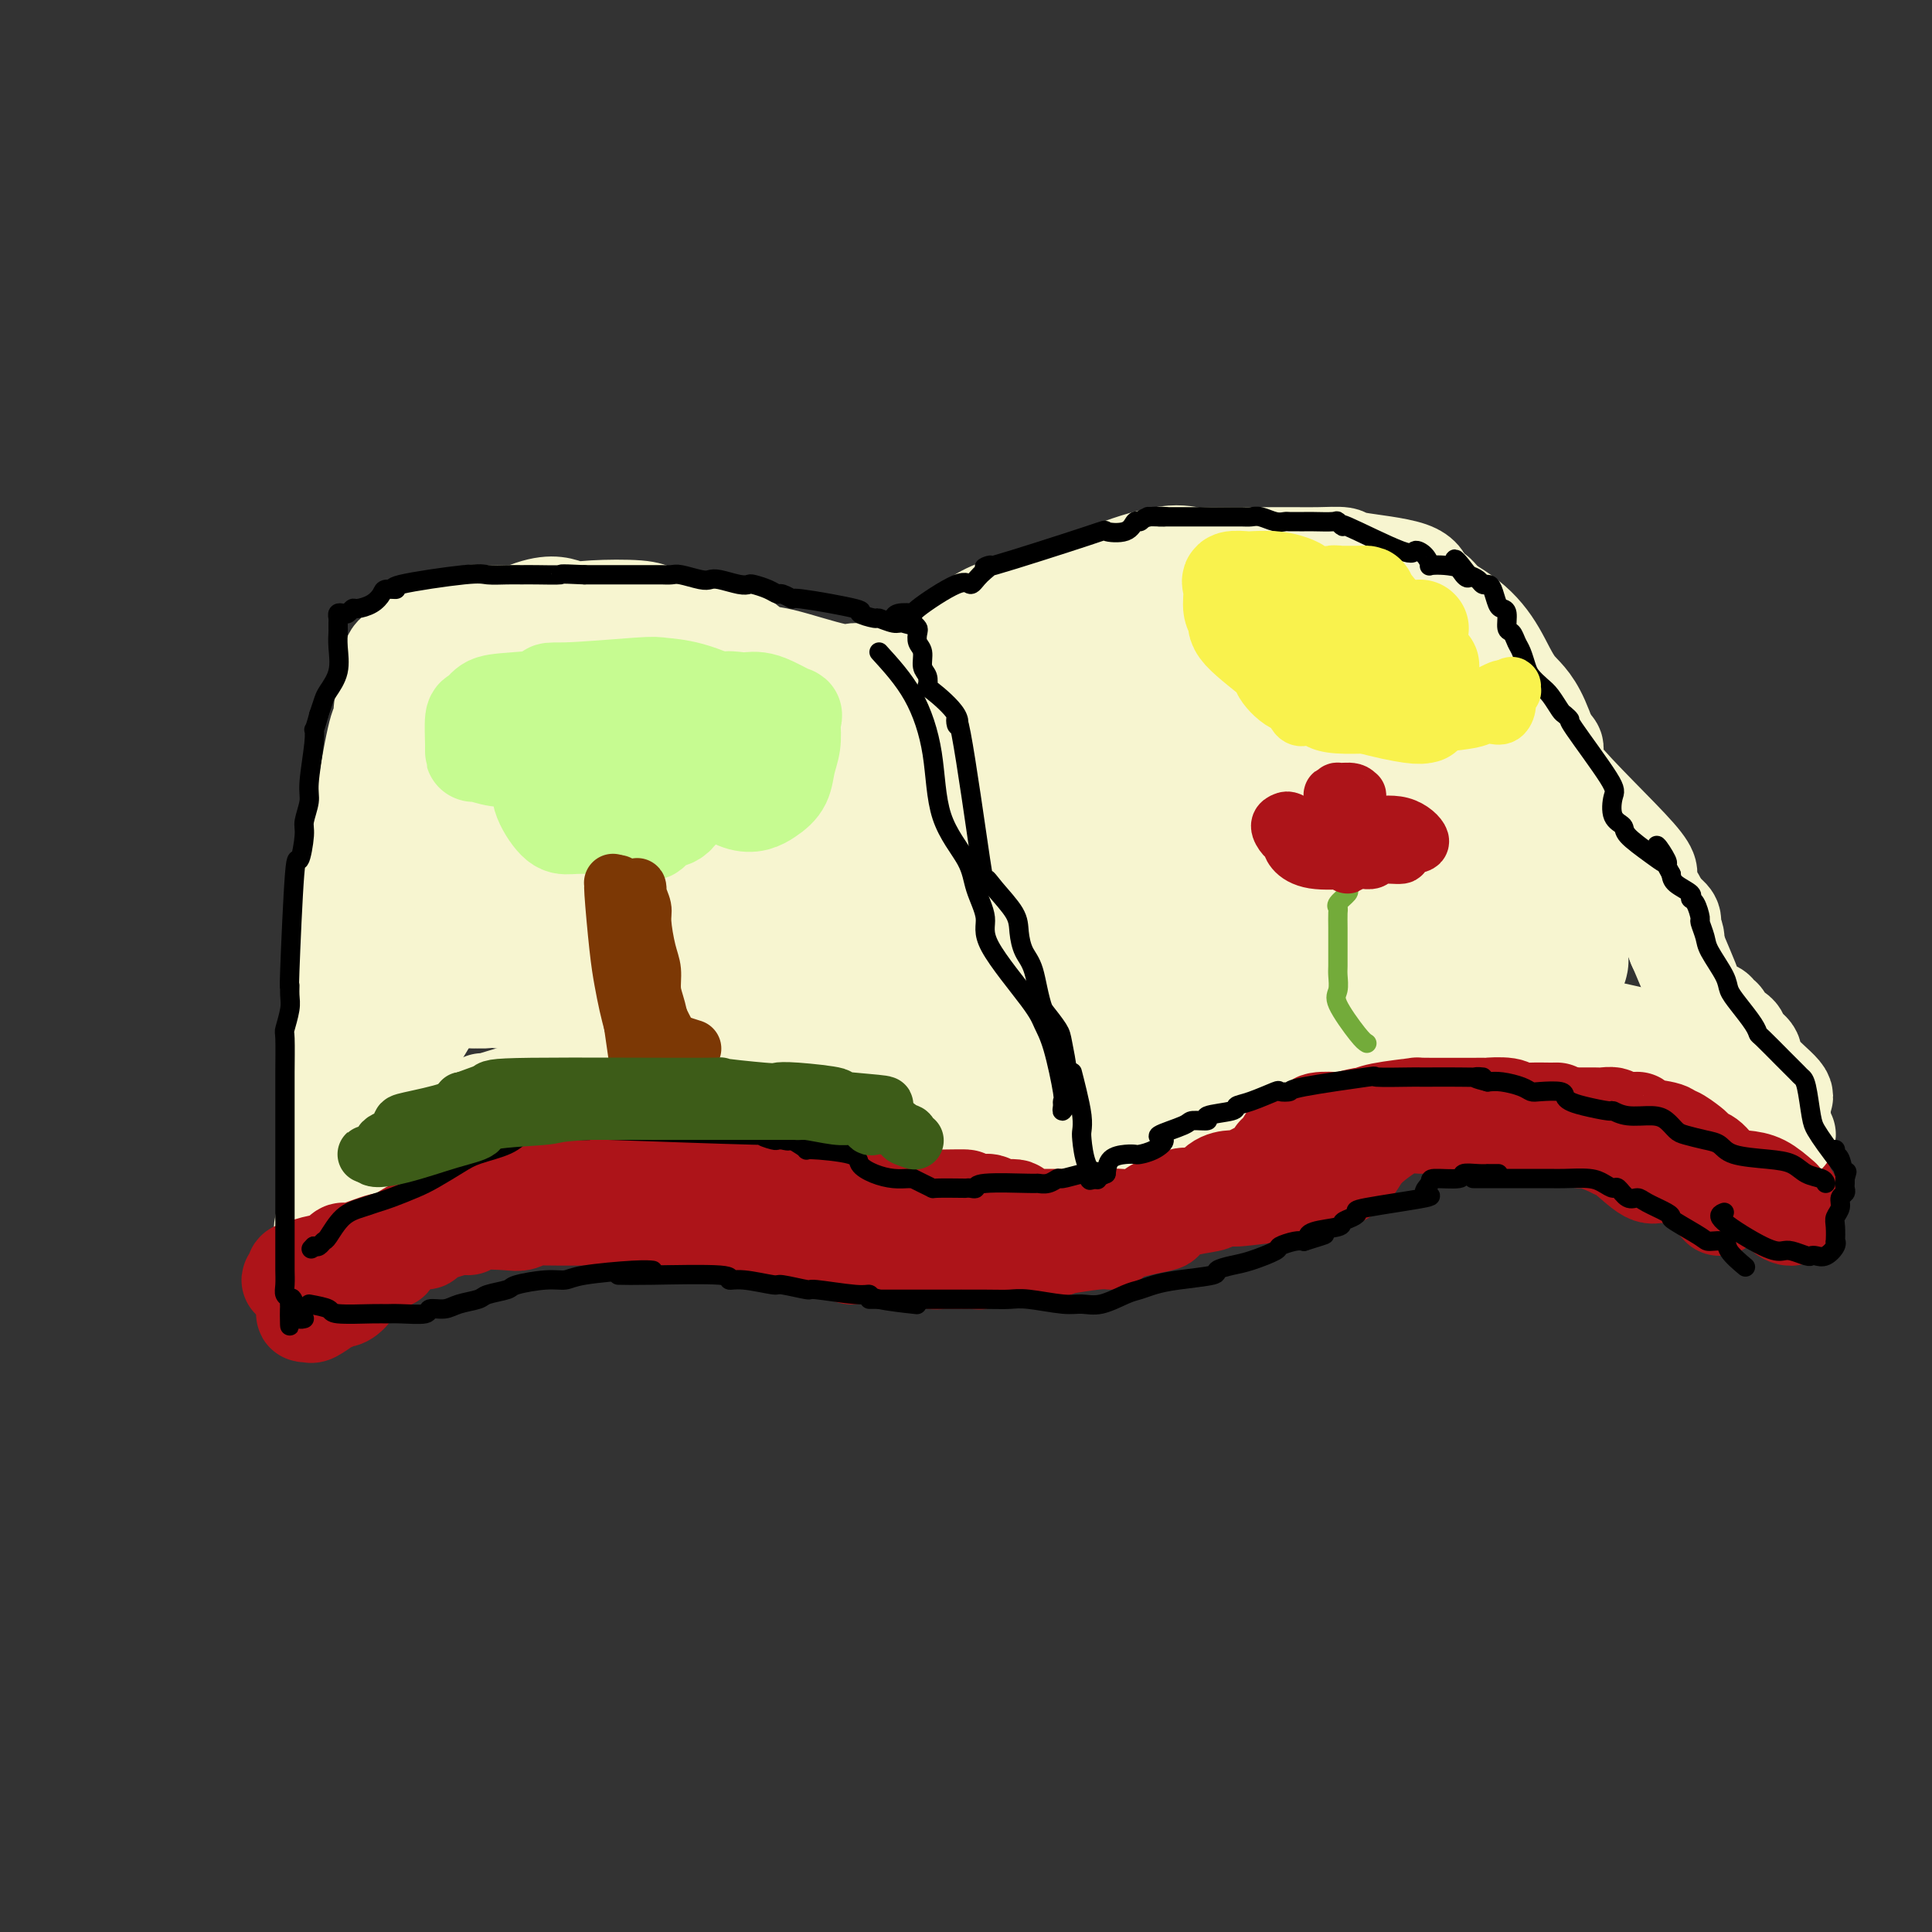 <svg viewBox='0 0 400 400' version='1.1' xmlns='http://www.w3.org/2000/svg' xmlns:xlink='http://www.w3.org/1999/xlink'><rect x="0" y="0" width="400" height="400" fill="#333333" stroke="none"/><g fill='none' stroke='rgb(173,20,25)' stroke-width='20' stroke-linecap='round' stroke-linejoin='round'><path d='M90,245c-0.915,-0.248 -1.829,-0.495 -3,0c-1.171,0.495 -2.597,1.734 -5,6c-2.403,4.266 -5.781,11.560 -8,15c-2.219,3.440 -3.279,3.027 -4,3c-0.721,-0.027 -1.103,0.333 -2,1c-0.897,0.667 -2.308,1.640 -3,2c-0.692,0.360 -0.664,0.106 -1,0c-0.336,-0.106 -1.037,-0.064 -1,0c0.037,0.064 0.810,0.149 1,0c0.190,-0.149 -0.205,-0.532 1,-1c1.205,-0.468 4.008,-1.021 5,-2c0.992,-0.979 0.173,-2.385 0,-3c-0.173,-0.615 0.299,-0.439 1,-1c0.701,-0.561 1.631,-1.860 3,-3c1.369,-1.140 3.176,-2.122 4,-3c0.824,-0.878 0.663,-1.654 1,-2c0.337,-0.346 1.171,-0.264 2,-1c0.829,-0.736 1.654,-2.290 2,-3c0.346,-0.710 0.214,-0.574 1,-1c0.786,-0.426 2.489,-1.413 3,-2c0.511,-0.587 -0.170,-0.773 1,-1c1.170,-0.227 4.191,-0.493 6,-1c1.809,-0.507 2.404,-1.253 3,-2'/><path d='M97,246c2.417,-1.249 1.461,-0.870 2,-1c0.539,-0.130 2.573,-0.769 4,-1c1.427,-0.231 2.249,-0.055 3,0c0.751,0.055 1.433,-0.013 2,0c0.567,0.013 1.021,0.105 2,0c0.979,-0.105 2.484,-0.406 3,-1c0.516,-0.594 0.043,-1.480 1,-2c0.957,-0.520 3.344,-0.675 5,-1c1.656,-0.325 2.581,-0.819 3,-1c0.419,-0.181 0.333,-0.048 1,0c0.667,0.048 2.087,0.013 4,0c1.913,-0.013 4.319,-0.003 6,0c1.681,0.003 2.637,0.001 3,0c0.363,-0.001 0.134,-0.000 1,0c0.866,0.000 2.826,0.000 4,0c1.174,-0.000 1.560,-0.000 2,0c0.440,0.000 0.932,0.000 2,0c1.068,-0.000 2.711,-0.001 4,0c1.289,0.001 2.223,0.004 3,0c0.777,-0.004 1.396,-0.016 2,0c0.604,0.016 1.192,0.061 2,0c0.808,-0.061 1.838,-0.226 3,0c1.162,0.226 2.458,0.843 3,1c0.542,0.157 0.329,-0.148 1,0c0.671,0.148 2.226,0.747 3,1c0.774,0.253 0.768,0.159 1,0c0.232,-0.159 0.701,-0.383 1,0c0.299,0.383 0.427,1.372 2,2c1.573,0.628 4.592,0.894 6,1c1.408,0.106 1.204,0.053 1,0'/><path d='M177,244c3.133,0.935 1.967,0.772 2,1c0.033,0.228 1.266,0.846 3,1c1.734,0.154 3.969,-0.156 5,0c1.031,0.156 0.857,0.778 1,1c0.143,0.222 0.603,0.046 1,0c0.397,-0.046 0.731,0.040 1,0c0.269,-0.040 0.474,-0.207 1,0c0.526,0.207 1.373,0.788 2,1c0.627,0.212 1.033,0.057 2,0c0.967,-0.057 2.497,-0.015 3,0c0.503,0.015 -0.019,0.004 0,0c0.019,-0.004 0.579,-0.002 1,0c0.421,0.002 0.704,0.005 1,0c0.296,-0.005 0.605,-0.016 1,0c0.395,0.016 0.877,0.060 1,0c0.123,-0.060 -0.112,-0.223 0,0c0.112,0.223 0.570,0.830 1,1c0.430,0.170 0.830,-0.099 1,0c0.170,0.099 0.109,0.566 1,1c0.891,0.434 2.735,0.834 4,1c1.265,0.166 1.950,0.096 2,0c0.050,-0.096 -0.536,-0.218 0,0c0.536,0.218 2.193,0.776 3,1c0.807,0.224 0.763,0.112 1,0c0.237,-0.112 0.754,-0.226 1,0c0.246,0.226 0.220,0.792 1,1c0.780,0.208 2.366,0.060 3,0c0.634,-0.060 0.317,-0.030 0,0'/><path d='M220,253c7.402,1.391 4.405,0.369 4,0c-0.405,-0.369 1.780,-0.085 3,0c1.220,0.085 1.475,-0.028 2,0c0.525,0.028 1.320,0.196 2,0c0.680,-0.196 1.245,-0.756 2,-1c0.755,-0.244 1.701,-0.170 2,0c0.299,0.170 -0.050,0.438 1,0c1.050,-0.438 3.499,-1.580 4,-2c0.501,-0.420 -0.945,-0.117 -1,0c-0.055,0.117 1.282,0.046 2,0c0.718,-0.046 0.817,-0.069 1,0c0.183,0.069 0.450,0.229 1,0c0.550,-0.229 1.384,-0.846 2,-1c0.616,-0.154 1.016,0.156 2,0c0.984,-0.156 2.553,-0.779 3,-1c0.447,-0.221 -0.227,-0.039 0,0c0.227,0.039 1.357,-0.064 2,0c0.643,0.064 0.801,0.295 1,0c0.199,-0.295 0.439,-1.115 1,-2c0.561,-0.885 1.444,-1.834 2,-2c0.556,-0.166 0.787,0.450 1,0c0.213,-0.450 0.409,-1.966 1,-3c0.591,-1.034 1.577,-1.587 2,-2c0.423,-0.413 0.284,-0.688 1,-1c0.716,-0.312 2.289,-0.661 3,-1c0.711,-0.339 0.562,-0.668 1,-1c0.438,-0.332 1.464,-0.666 2,-1c0.536,-0.334 0.582,-0.667 1,-1c0.418,-0.333 1.209,-0.667 2,-1'/><path d='M270,233c3.057,-2.726 2.199,-2.040 3,-2c0.801,0.040 3.262,-0.567 4,-1c0.738,-0.433 -0.248,-0.691 0,-1c0.248,-0.309 1.730,-0.670 3,-1c1.270,-0.330 2.329,-0.628 3,-1c0.671,-0.372 0.954,-0.818 2,-1c1.046,-0.182 2.854,-0.102 5,0c2.146,0.102 4.628,0.224 7,0c2.372,-0.224 4.632,-0.793 6,-1c1.368,-0.207 1.843,-0.051 3,0c1.157,0.051 2.997,-0.001 4,0c1.003,0.001 1.169,0.057 2,0c0.831,-0.057 2.328,-0.227 3,0c0.672,0.227 0.519,0.851 2,1c1.481,0.149 4.594,-0.177 6,0c1.406,0.177 1.103,0.859 1,1c-0.103,0.141 -0.006,-0.258 2,0c2.006,0.258 5.923,1.172 8,2c2.077,0.828 2.315,1.569 3,2c0.685,0.431 1.815,0.552 3,1c1.185,0.448 2.423,1.222 4,2c1.577,0.778 3.493,1.560 5,2c1.507,0.440 2.605,0.537 3,1c0.395,0.463 0.088,1.293 1,2c0.912,0.707 3.044,1.292 4,2c0.956,0.708 0.737,1.538 1,2c0.263,0.462 1.009,0.557 2,1c0.991,0.443 2.228,1.235 3,2c0.772,0.765 1.078,1.504 2,2c0.922,0.496 2.461,0.748 4,1'/><path d='M369,249c2.508,2.205 0.277,1.717 0,2c-0.277,0.283 1.400,1.337 2,1c0.600,-0.337 0.122,-2.065 0,-3c-0.122,-0.935 0.113,-1.078 0,-1c-0.113,0.078 -0.575,0.378 -1,0c-0.425,-0.378 -0.814,-1.433 -1,-2c-0.186,-0.567 -0.169,-0.645 0,-1c0.169,-0.355 0.490,-0.987 0,-1c-0.490,-0.013 -1.792,0.592 -3,0c-1.208,-0.592 -2.322,-2.382 -3,-3c-0.678,-0.618 -0.921,-0.064 -1,0c-0.079,0.064 0.007,-0.363 -1,-1c-1.007,-0.637 -3.106,-1.484 -4,-2c-0.894,-0.516 -0.583,-0.702 -1,-1c-0.417,-0.298 -1.563,-0.709 -2,-1c-0.437,-0.291 -0.164,-0.463 -1,-1c-0.836,-0.537 -2.781,-1.440 -4,-2c-1.219,-0.560 -1.711,-0.776 -2,-1c-0.289,-0.224 -0.374,-0.456 -2,-1c-1.626,-0.544 -4.792,-1.399 -6,-2c-1.208,-0.601 -0.459,-0.948 -1,-1c-0.541,-0.052 -2.372,0.192 -3,0c-0.628,-0.192 -0.054,-0.821 -1,-1c-0.946,-0.179 -3.413,0.092 -5,0c-1.587,-0.092 -2.293,-0.546 -3,-1'/><path d='M326,226c-3.559,-1.083 -0.955,-0.290 -1,0c-0.045,0.290 -2.738,0.078 -4,0c-1.262,-0.078 -1.091,-0.023 -2,0c-0.909,0.023 -2.897,0.013 -4,0c-1.103,-0.013 -1.320,-0.029 -3,0c-1.680,0.029 -4.824,0.102 -6,0c-1.176,-0.102 -0.383,-0.378 -3,0c-2.617,0.378 -8.645,1.411 -12,2c-3.355,0.589 -4.036,0.735 -5,1c-0.964,0.265 -2.209,0.647 -3,1c-0.791,0.353 -1.127,0.675 -2,1c-0.873,0.325 -2.282,0.654 -4,1c-1.718,0.346 -3.744,0.711 -5,1c-1.256,0.289 -1.741,0.503 -3,1c-1.259,0.497 -3.290,1.277 -4,2c-0.710,0.723 -0.097,1.389 -1,2c-0.903,0.611 -3.322,1.166 -5,2c-1.678,0.834 -2.615,1.947 -4,3c-1.385,1.053 -3.218,2.046 -5,3c-1.782,0.954 -3.515,1.871 -5,2c-1.485,0.129 -2.724,-0.528 -4,0c-1.276,0.528 -2.589,2.240 -4,3c-1.411,0.760 -2.920,0.568 -4,1c-1.080,0.432 -1.730,1.489 -3,2c-1.270,0.511 -3.160,0.477 -5,1c-1.840,0.523 -3.628,1.604 -5,2c-1.372,0.396 -2.326,0.106 -3,0c-0.674,-0.106 -1.066,-0.029 -2,0c-0.934,0.029 -2.410,0.008 -4,0c-1.590,-0.008 -3.295,-0.004 -5,0'/><path d='M206,257c-3.881,0.464 -1.585,0.124 -1,0c0.585,-0.124 -0.541,-0.033 -2,0c-1.459,0.033 -3.252,0.010 -4,0c-0.748,-0.010 -0.451,-0.005 -1,0c-0.549,0.005 -1.943,0.009 -3,0c-1.057,-0.009 -1.775,-0.030 -3,0c-1.225,0.030 -2.956,0.111 -3,0c-0.044,-0.111 1.599,-0.415 0,-1c-1.599,-0.585 -6.442,-1.452 -9,-2c-2.558,-0.548 -2.833,-0.777 -3,-1c-0.167,-0.223 -0.227,-0.438 -2,-1c-1.773,-0.562 -5.261,-1.469 -7,-2c-1.739,-0.531 -1.731,-0.685 -2,-1c-0.269,-0.315 -0.815,-0.791 -2,-1c-1.185,-0.209 -3.008,-0.153 -4,0c-0.992,0.153 -1.153,0.401 -2,0c-0.847,-0.401 -2.382,-1.452 -3,-2c-0.618,-0.548 -0.321,-0.595 -2,-1c-1.679,-0.405 -5.333,-1.170 -7,-2c-1.667,-0.830 -1.346,-1.725 -2,-2c-0.654,-0.275 -2.282,0.070 -4,0c-1.718,-0.070 -3.525,-0.555 -5,-1c-1.475,-0.445 -2.620,-0.851 -4,-1c-1.380,-0.149 -2.997,-0.041 -4,0c-1.003,0.041 -1.392,0.014 -3,0c-1.608,-0.014 -4.437,-0.015 -6,0c-1.563,0.015 -1.862,0.045 -2,0c-0.138,-0.045 -0.114,-0.166 -2,0c-1.886,0.166 -5.682,0.619 -8,1c-2.318,0.381 -3.159,0.691 -4,1'/><path d='M102,241c-7.035,0.416 -3.623,1.456 -3,2c0.623,0.544 -1.543,0.594 -4,1c-2.457,0.406 -5.204,1.169 -7,2c-1.796,0.831 -2.641,1.728 -3,2c-0.359,0.272 -0.233,-0.083 -1,1c-0.767,1.083 -2.426,3.604 -3,5c-0.574,1.396 -0.062,1.667 -2,3c-1.938,1.333 -6.326,3.727 -8,5c-1.674,1.273 -0.634,1.423 -1,2c-0.366,0.577 -2.137,1.580 -3,2c-0.863,0.420 -0.819,0.257 -1,1c-0.181,0.743 -0.587,2.392 -1,3c-0.413,0.608 -0.832,0.174 -1,0c-0.168,-0.174 -0.084,-0.087 0,0'/><path d='M356,250c-1.344,-1.502 -2.688,-3.005 -4,-4c-1.312,-0.995 -2.591,-1.483 -4,-2c-1.409,-0.517 -2.947,-1.065 -4,-1c-1.053,0.065 -1.620,0.742 -3,0c-1.380,-0.742 -3.574,-2.902 -5,-4c-1.426,-1.098 -2.085,-1.135 -2,-1c0.085,0.135 0.915,0.443 0,0c-0.915,-0.443 -3.576,-1.635 -5,-2c-1.424,-0.365 -1.612,0.099 -2,0c-0.388,-0.099 -0.975,-0.761 -2,-1c-1.025,-0.239 -2.487,-0.054 -3,0c-0.513,0.054 -0.078,-0.023 -1,0c-0.922,0.023 -3.202,0.146 -4,0c-0.798,-0.146 -0.115,-0.561 -1,-1c-0.885,-0.439 -3.339,-0.902 -5,-1c-1.661,-0.098 -2.528,0.170 -3,0c-0.472,-0.170 -0.550,-0.776 -1,-1c-0.450,-0.224 -1.271,-0.064 -3,0c-1.729,0.064 -4.364,0.032 -7,0'/><path d='M297,232c-5.326,-0.606 -2.641,-0.120 -2,0c0.641,0.120 -0.764,-0.127 -3,0c-2.236,0.127 -5.305,0.628 -7,1c-1.695,0.372 -2.017,0.615 -2,1c0.017,0.385 0.373,0.911 0,1c-0.373,0.089 -1.476,-0.260 -2,0c-0.524,0.260 -0.469,1.127 -2,2c-1.531,0.873 -4.647,1.750 -6,2c-1.353,0.250 -0.944,-0.126 -1,0c-0.056,0.126 -0.576,0.756 -1,1c-0.424,0.244 -0.752,0.104 -2,1c-1.248,0.896 -3.417,2.828 -4,4c-0.583,1.172 0.422,1.585 -1,2c-1.422,0.415 -5.269,0.831 -7,1c-1.731,0.169 -1.346,0.090 -2,0c-0.654,-0.090 -2.348,-0.193 -3,0c-0.652,0.193 -0.263,0.681 -1,1c-0.737,0.319 -2.599,0.470 -5,1c-2.401,0.530 -5.343,1.438 -6,2c-0.657,0.562 0.969,0.776 1,1c0.031,0.224 -1.532,0.456 -4,1c-2.468,0.544 -5.842,1.399 -7,2c-1.158,0.601 -0.100,0.950 0,1c0.100,0.050 -0.759,-0.197 -3,0c-2.241,0.197 -5.866,0.837 -7,1c-1.134,0.163 0.222,-0.152 0,0c-0.222,0.152 -2.021,0.772 -3,1c-0.979,0.228 -1.137,0.065 -2,0c-0.863,-0.065 -2.432,-0.033 -4,0'/><path d='M211,259c-7.416,1.637 -2.957,0.228 -2,0c0.957,-0.228 -1.588,0.723 -3,1c-1.412,0.277 -1.692,-0.122 -2,0c-0.308,0.122 -0.644,0.765 -1,1c-0.356,0.235 -0.733,0.063 -1,0c-0.267,-0.063 -0.425,-0.016 -1,0c-0.575,0.016 -1.566,0.000 -2,0c-0.434,-0.000 -0.310,0.014 -1,0c-0.690,-0.014 -2.194,-0.056 -3,0c-0.806,0.056 -0.913,0.211 -2,0c-1.087,-0.211 -3.153,-0.789 -4,-1c-0.847,-0.211 -0.475,-0.057 -1,0c-0.525,0.057 -1.947,0.016 -3,0c-1.053,-0.016 -1.737,-0.007 -3,0c-1.263,0.007 -3.107,0.013 -4,0c-0.893,-0.013 -0.836,-0.046 -1,0c-0.164,0.046 -0.548,0.171 -1,0c-0.452,-0.171 -0.972,-0.638 -2,-1c-1.028,-0.362 -2.565,-0.619 -4,-1c-1.435,-0.381 -2.770,-0.886 -3,-1c-0.230,-0.114 0.643,0.161 0,0c-0.643,-0.161 -2.802,-0.760 -4,-1c-1.198,-0.240 -1.435,-0.121 -2,0c-0.565,0.121 -1.459,0.243 -2,0c-0.541,-0.243 -0.731,-0.850 -1,-1c-0.269,-0.150 -0.619,0.156 -1,0c-0.381,-0.156 -0.795,-0.773 -1,-1c-0.205,-0.227 -0.201,-0.065 -1,0c-0.799,0.065 -2.399,0.032 -4,0'/><path d='M151,254c-4.458,-1.171 -2.104,-1.098 -2,-1c0.104,0.098 -2.043,0.223 -4,0c-1.957,-0.223 -3.723,-0.792 -5,-1c-1.277,-0.208 -2.066,-0.056 -3,0c-0.934,0.056 -2.014,0.014 -3,0c-0.986,-0.014 -1.878,-0.000 -3,0c-1.122,0.000 -2.474,-0.014 -6,0c-3.526,0.014 -9.224,0.055 -12,0c-2.776,-0.055 -2.628,-0.207 -3,0c-0.372,0.207 -1.264,0.772 -2,1c-0.736,0.228 -1.316,0.120 -3,0c-1.684,-0.120 -4.473,-0.253 -6,0c-1.527,0.253 -1.792,0.890 -2,1c-0.208,0.110 -0.359,-0.308 -2,0c-1.641,0.308 -4.773,1.343 -6,2c-1.227,0.657 -0.547,0.937 -1,1c-0.453,0.063 -2.037,-0.090 -3,0c-0.963,0.090 -1.306,0.422 -2,1c-0.694,0.578 -1.739,1.401 -2,2c-0.261,0.599 0.262,0.974 0,1c-0.262,0.026 -1.310,-0.296 -2,0c-0.690,0.296 -1.022,1.211 -2,2c-0.978,0.789 -2.602,1.452 -4,2c-1.398,0.548 -2.571,0.982 -3,1c-0.429,0.018 -0.116,-0.380 0,0c0.116,0.380 0.033,1.537 0,2c-0.033,0.463 -0.017,0.231 0,0'/><path d='M269,248c3.976,-1.700 7.951,-3.401 10,-5c2.049,-1.599 2.171,-3.098 4,-5c1.829,-1.902 5.366,-4.208 7,-5c1.634,-0.792 1.367,-0.069 4,0c2.633,0.069 8.167,-0.518 11,-1c2.833,-0.482 2.966,-0.861 4,-1c1.034,-0.139 2.971,-0.037 5,0c2.029,0.037 4.151,0.011 5,0c0.849,-0.011 0.424,-0.005 0,0'/></g>
<g fill='none' stroke='rgb(247,245,208)' stroke-width='20' stroke-linecap='round' stroke-linejoin='round'><path d='M89,153c0.149,-0.416 0.298,-0.831 -1,2c-1.298,2.831 -4.044,8.909 -5,13c-0.956,4.091 -0.121,6.196 0,9c0.121,2.804 -0.471,6.306 -1,9c-0.529,2.694 -0.995,4.581 -1,9c-0.005,4.419 0.451,11.369 0,16c-0.451,4.631 -1.810,6.943 -2,9c-0.190,2.057 0.789,3.857 0,7c-0.789,3.143 -3.347,7.627 -5,10c-1.653,2.373 -2.401,2.633 -3,4c-0.599,1.367 -1.051,3.841 -1,5c0.051,1.159 0.603,1.002 0,3c-0.603,1.998 -2.361,6.152 -3,8c-0.639,1.848 -0.160,1.389 0,1c0.160,-0.389 0.001,-0.708 0,-1c-0.001,-0.292 0.156,-0.556 0,-1c-0.156,-0.444 -0.623,-1.066 0,-3c0.623,-1.934 2.338,-5.178 3,-8c0.662,-2.822 0.271,-5.220 0,-7c-0.271,-1.780 -0.424,-2.942 0,-7c0.424,-4.058 1.423,-11.013 2,-15c0.577,-3.987 0.732,-5.005 1,-7c0.268,-1.995 0.649,-4.968 1,-7c0.351,-2.032 0.671,-3.124 1,-6c0.329,-2.876 0.665,-7.536 1,-10c0.335,-2.464 0.667,-2.732 1,-3'/><path d='M77,183c1.502,-12.081 0.257,-5.283 0,-5c-0.257,0.283 0.475,-5.948 1,-9c0.525,-3.052 0.842,-2.925 1,-4c0.158,-1.075 0.155,-3.354 0,-5c-0.155,-1.646 -0.462,-2.661 0,-4c0.462,-1.339 1.693,-3.002 2,-4c0.307,-0.998 -0.310,-1.330 0,-2c0.310,-0.670 1.547,-1.679 2,-2c0.453,-0.321 0.121,0.045 0,0c-0.121,-0.045 -0.030,-0.503 0,-1c0.030,-0.497 0.001,-1.035 0,-1c-0.001,0.035 0.028,0.643 0,1c-0.028,0.357 -0.113,0.464 0,1c0.113,0.536 0.423,1.502 0,5c-0.423,3.498 -1.580,9.527 -2,13c-0.420,3.473 -0.103,4.389 0,6c0.103,1.611 -0.010,3.916 0,6c0.010,2.084 0.142,3.945 0,9c-0.142,5.055 -0.556,13.303 -1,18c-0.444,4.697 -0.916,5.843 -1,7c-0.084,1.157 0.220,2.324 0,6c-0.220,3.676 -0.963,9.861 -2,13c-1.037,3.139 -2.369,3.231 -3,4c-0.631,0.769 -0.561,2.217 -1,4c-0.439,1.783 -1.387,3.903 -2,6c-0.613,2.097 -0.889,4.171 -1,5c-0.111,0.829 -0.055,0.415 0,0'/><path d='M70,250c-1.392,4.696 -0.371,0.436 0,-1c0.371,-1.436 0.093,-0.047 0,-1c-0.093,-0.953 -0.001,-4.246 0,-7c0.001,-2.754 -0.091,-4.968 0,-8c0.091,-3.032 0.363,-6.882 0,-10c-0.363,-3.118 -1.363,-5.504 0,-19c1.363,-13.496 5.087,-38.102 7,-48c1.913,-9.898 2.015,-5.087 2,-4c-0.015,1.087 -0.148,-1.550 0,-4c0.148,-2.450 0.575,-4.712 1,-6c0.425,-1.288 0.846,-1.602 1,-2c0.154,-0.398 0.041,-0.880 0,-1c-0.041,-0.120 -0.008,0.122 0,0c0.008,-0.122 -0.008,-0.607 0,-1c0.008,-0.393 0.040,-0.695 0,-1c-0.040,-0.305 -0.151,-0.612 0,-1c0.151,-0.388 0.564,-0.858 1,-1c0.436,-0.142 0.895,0.045 1,0c0.105,-0.045 -0.144,-0.323 0,-1c0.144,-0.677 0.682,-1.754 1,-2c0.318,-0.246 0.417,0.337 1,0c0.583,-0.337 1.651,-1.596 2,-2c0.349,-0.404 -0.021,0.045 1,0c1.021,-0.045 3.435,-0.584 5,-1c1.565,-0.416 2.283,-0.708 3,-1'/><path d='M96,128c2.643,-1.464 1.750,-1.125 3,-1c1.250,0.125 4.643,0.036 6,0c1.357,-0.036 0.679,-0.018 0,0'/><path d='M94,137c-1.056,-0.362 -2.112,-0.725 1,-3c3.112,-2.275 10.393,-6.463 15,-8c4.607,-1.537 6.539,-0.423 8,0c1.461,0.423 2.452,0.153 5,0c2.548,-0.153 6.653,-0.190 9,0c2.347,0.190 2.935,0.608 4,1c1.065,0.392 2.606,0.757 4,1c1.394,0.243 2.642,0.364 5,1c2.358,0.636 5.825,1.788 8,3c2.175,1.212 3.058,2.484 4,3c0.942,0.516 1.944,0.274 5,1c3.056,0.726 8.168,2.419 11,3c2.832,0.581 3.386,0.051 4,0c0.614,-0.051 1.288,0.378 3,1c1.712,0.622 4.461,1.437 6,2c1.539,0.563 1.868,0.875 2,1c0.132,0.125 0.066,0.062 0,0'/><path d='M176,142c1.839,-0.829 3.678,-1.659 6,-3c2.322,-1.341 5.129,-3.195 9,-4c3.871,-0.805 8.808,-0.562 11,-1c2.192,-0.438 1.638,-1.557 2,-3c0.362,-1.443 1.638,-3.210 3,-4c1.362,-0.790 2.808,-0.604 4,-1c1.192,-0.396 2.129,-1.376 3,-2c0.871,-0.624 1.678,-0.893 2,-1c0.322,-0.107 0.161,-0.054 0,0'/><path d='M199,135c0.253,-1.269 0.506,-2.538 1,-4c0.494,-1.462 1.230,-3.117 6,-5c4.770,-1.883 13.574,-3.993 18,-5c4.426,-1.007 4.475,-0.909 5,-1c0.525,-0.091 1.526,-0.371 4,-1c2.474,-0.629 6.421,-1.608 8,-2c1.579,-0.392 0.789,-0.196 0,0'/><path d='M228,121c-1.165,-0.392 -2.331,-0.785 0,-2c2.331,-1.215 8.157,-3.254 12,-4c3.843,-0.746 5.703,-0.200 7,0c1.297,0.200 2.029,0.054 3,0c0.971,-0.054 2.179,-0.014 5,0c2.821,0.014 7.254,0.003 9,0c1.746,-0.003 0.805,0.002 1,0c0.195,-0.002 1.527,-0.010 3,0c1.473,0.010 3.088,0.038 5,0c1.912,-0.038 4.120,-0.143 5,0c0.880,0.143 0.432,0.533 3,1c2.568,0.467 8.153,1.010 11,2c2.847,0.990 2.956,2.426 3,3c0.044,0.574 0.022,0.287 0,0'/><path d='M294,122c3.638,1.931 7.277,3.862 10,6c2.723,2.138 4.532,4.483 6,7c1.468,2.517 2.597,5.205 4,7c1.403,1.795 3.080,2.699 5,7c1.920,4.301 4.083,12.001 6,16c1.917,3.999 3.587,4.296 5,5c1.413,0.704 2.569,1.815 4,4c1.431,2.185 3.136,5.442 4,7c0.864,1.558 0.887,1.415 1,2c0.113,0.585 0.318,1.897 1,3c0.682,1.103 1.843,1.998 3,3c1.157,1.002 2.312,2.109 3,3c0.688,0.891 0.911,1.564 1,2c0.089,0.436 0.044,0.636 0,1c-0.044,0.364 -0.086,0.891 0,1c0.086,0.109 0.301,-0.202 0,-1c-0.301,-0.798 -1.118,-2.084 -1,-3c0.118,-0.916 1.173,-1.463 -1,-3c-2.173,-1.537 -7.572,-4.062 -10,-6c-2.428,-1.938 -1.883,-3.287 -3,-5c-1.117,-1.713 -3.896,-3.791 -6,-8c-2.104,-4.209 -3.533,-10.551 -5,-14c-1.467,-3.449 -2.972,-4.006 -4,-5c-1.028,-0.994 -1.579,-2.427 -2,-3c-0.421,-0.573 -0.710,-0.287 -1,0'/><path d='M314,148c-3.338,-5.649 -1.183,-2.271 0,-1c1.183,1.271 1.395,0.435 2,1c0.605,0.565 1.603,2.530 3,4c1.397,1.470 3.194,2.446 3,3c-0.194,0.554 -2.379,0.688 1,5c3.379,4.312 12.321,12.802 16,17c3.679,4.198 2.095,4.104 2,5c-0.095,0.896 1.298,2.782 2,4c0.702,1.218 0.712,1.766 2,5c1.288,3.234 3.855,9.153 5,12c1.145,2.847 0.870,2.623 1,3c0.130,0.377 0.666,1.357 1,2c0.334,0.643 0.468,0.950 1,1c0.532,0.050 1.463,-0.158 2,0c0.537,0.158 0.682,0.683 1,1c0.318,0.317 0.810,0.427 1,1c0.190,0.573 0.077,1.610 0,2c-0.077,0.390 -0.118,0.135 0,0c0.118,-0.135 0.394,-0.149 1,0c0.606,0.149 1.540,0.460 2,1c0.460,0.540 0.445,1.310 1,2c0.555,0.690 1.679,1.302 2,2c0.321,0.698 -0.163,1.483 1,3c1.163,1.517 3.971,3.768 5,5c1.029,1.232 0.277,1.447 0,2c-0.277,0.553 -0.079,1.444 0,2c0.079,0.556 0.040,0.778 0,1'/><path d='M369,231c-0.060,1.384 -0.210,2.344 0,3c0.210,0.656 0.779,1.007 1,1c0.221,-0.007 0.095,-0.372 -1,-1c-1.095,-0.628 -3.158,-1.518 -4,-2c-0.842,-0.482 -0.463,-0.555 -1,-1c-0.537,-0.445 -1.990,-1.261 -3,-2c-1.010,-0.739 -1.577,-1.402 -2,-2c-0.423,-0.598 -0.701,-1.130 -2,-2c-1.299,-0.870 -3.617,-2.077 -5,-3c-1.383,-0.923 -1.830,-1.560 -2,-2c-0.170,-0.440 -0.063,-0.681 -1,-1c-0.937,-0.319 -2.919,-0.716 -4,-1c-1.081,-0.284 -1.262,-0.454 -2,-1c-0.738,-0.546 -2.035,-1.467 -3,-2c-0.965,-0.533 -1.599,-0.679 -3,-1c-1.401,-0.321 -3.568,-0.818 -5,-1c-1.432,-0.182 -2.128,-0.049 -3,0c-0.872,0.049 -1.922,0.013 -3,0c-1.078,-0.013 -2.186,-0.005 -3,0c-0.814,0.005 -1.335,0.005 -2,0c-0.665,-0.005 -1.474,-0.015 -2,0c-0.526,0.015 -0.770,0.056 -2,0c-1.230,-0.056 -3.447,-0.207 -5,0c-1.553,0.207 -2.444,0.774 -3,1c-0.556,0.226 -0.778,0.113 -1,0'/><path d='M308,214c-5.316,0.240 -4.106,0.838 -5,1c-0.894,0.162 -3.891,-0.114 -5,0c-1.109,0.114 -0.330,0.619 -1,1c-0.670,0.381 -2.787,0.638 -4,1c-1.213,0.362 -1.520,0.828 -3,1c-1.480,0.172 -4.131,0.049 -5,0c-0.869,-0.049 0.044,-0.024 -3,1c-3.044,1.024 -10.046,3.047 -13,4c-2.954,0.953 -1.861,0.836 -2,1c-0.139,0.164 -1.509,0.607 -3,1c-1.491,0.393 -3.102,0.734 -4,1c-0.898,0.266 -1.084,0.457 -2,1c-0.916,0.543 -2.562,1.437 -4,2c-1.438,0.563 -2.667,0.795 -3,1c-0.333,0.205 0.229,0.383 -1,1c-1.229,0.617 -4.249,1.674 -6,2c-1.751,0.326 -2.233,-0.080 -3,0c-0.767,0.080 -1.818,0.647 -2,1c-0.182,0.353 0.505,0.491 0,1c-0.505,0.509 -2.203,1.390 -3,2c-0.797,0.610 -0.694,0.948 -1,1c-0.306,0.052 -1.020,-0.182 -2,0c-0.980,0.182 -2.225,0.781 -3,1c-0.775,0.219 -1.078,0.059 -2,0c-0.922,-0.059 -2.463,-0.016 -4,0c-1.537,0.016 -3.072,0.004 -4,0c-0.928,-0.004 -1.250,-0.001 -2,0c-0.750,0.001 -1.929,0.000 -3,0c-1.071,-0.000 -2.036,-0.000 -3,0'/><path d='M212,239c-4.033,-0.450 -5.117,-1.574 -6,-2c-0.883,-0.426 -1.566,-0.152 -2,0c-0.434,0.152 -0.619,0.182 -1,0c-0.381,-0.182 -0.957,-0.577 -3,-1c-2.043,-0.423 -5.551,-0.873 -7,-1c-1.449,-0.127 -0.838,0.068 -1,0c-0.162,-0.068 -1.096,-0.401 -2,-1c-0.904,-0.599 -1.777,-1.465 -3,-2c-1.223,-0.535 -2.797,-0.740 -5,-1c-2.203,-0.260 -5.036,-0.576 -7,-1c-1.964,-0.424 -3.058,-0.955 -4,-1c-0.942,-0.045 -1.732,0.395 -3,0c-1.268,-0.395 -3.014,-1.626 -4,-2c-0.986,-0.374 -1.211,0.110 -2,0c-0.789,-0.110 -2.140,-0.814 -3,-1c-0.860,-0.186 -1.227,0.146 -3,0c-1.773,-0.146 -4.952,-0.771 -7,-1c-2.048,-0.229 -2.965,-0.061 -4,0c-1.035,0.061 -2.189,0.015 -4,0c-1.811,-0.015 -4.278,-0.000 -6,0c-1.722,0.000 -2.699,-0.013 -4,0c-1.301,0.013 -2.928,0.054 -4,0c-1.072,-0.054 -1.591,-0.203 -4,0c-2.409,0.203 -6.708,0.758 -9,1c-2.292,0.242 -2.578,0.173 -3,0c-0.422,-0.173 -0.979,-0.448 -3,0c-2.021,0.448 -5.506,1.621 -7,2c-1.494,0.379 -0.998,-0.034 -1,0c-0.002,0.034 -0.501,0.517 -1,1'/><path d='M99,229c-8.616,1.073 -5.156,1.754 -4,2c1.156,0.246 0.009,0.055 -1,0c-1.009,-0.055 -1.881,0.027 -3,0c-1.119,-0.027 -2.486,-0.161 -3,0c-0.514,0.161 -0.176,0.618 0,1c0.176,0.382 0.192,0.690 0,1c-0.192,0.310 -0.590,0.622 -1,1c-0.410,0.378 -0.831,0.822 -1,1c-0.169,0.178 -0.084,0.089 0,0'/><path d='M228,157c-4.572,-0.286 -9.143,-0.573 -14,0c-4.857,0.573 -9.998,2.005 -16,3c-6.002,0.995 -12.865,1.554 -21,4c-8.135,2.446 -17.543,6.779 -23,10c-5.457,3.221 -6.964,5.331 -9,7c-2.036,1.669 -4.603,2.898 -7,5c-2.397,2.102 -4.625,5.077 -6,7c-1.375,1.923 -1.898,2.795 -2,3c-0.102,0.205 0.215,-0.255 0,0c-0.215,0.255 -0.963,1.226 0,1c0.963,-0.226 3.638,-1.649 6,-3c2.362,-1.351 4.411,-2.631 6,-4c1.589,-1.369 2.718,-2.828 5,-7c2.282,-4.172 5.717,-11.057 7,-15c1.283,-3.943 0.414,-4.943 0,-6c-0.414,-1.057 -0.374,-2.170 0,-3c0.374,-0.830 1.083,-1.377 0,-2c-1.083,-0.623 -3.959,-1.323 -7,-1c-3.041,0.323 -6.247,1.668 -9,2c-2.753,0.332 -5.052,-0.349 -11,4c-5.948,4.349 -15.546,13.729 -21,20c-5.454,6.271 -6.766,9.435 -9,14c-2.234,4.565 -5.392,10.533 -8,15c-2.608,4.467 -4.668,7.435 -6,9c-1.332,1.565 -1.935,1.729 -2,2c-0.065,0.271 0.410,0.649 1,0c0.590,-0.649 1.295,-2.324 2,-4'/><path d='M84,218c2.913,-4.040 8.695,-12.139 12,-18c3.305,-5.861 4.134,-9.485 6,-13c1.866,-3.515 4.769,-6.920 8,-13c3.231,-6.080 6.789,-14.834 9,-19c2.211,-4.166 3.074,-3.745 3,-4c-0.074,-0.255 -1.086,-1.186 0,-2c1.086,-0.814 4.268,-1.512 0,-1c-4.268,0.512 -15.988,2.232 -22,4c-6.012,1.768 -6.316,3.582 -8,6c-1.684,2.418 -4.750,5.439 -7,8c-2.250,2.561 -3.686,4.662 -5,6c-1.314,1.338 -2.508,1.914 -4,4c-1.492,2.086 -3.283,5.683 -4,7c-0.717,1.317 -0.361,0.352 0,0c0.361,-0.352 0.728,-0.093 2,0c1.272,0.093 3.450,0.021 5,-1c1.550,-1.021 2.471,-2.990 5,-5c2.529,-2.010 6.665,-4.059 9,-6c2.335,-1.941 2.869,-3.773 7,-7c4.131,-3.227 11.858,-7.849 17,-10c5.142,-2.151 7.699,-1.829 10,-2c2.301,-0.171 4.346,-0.833 9,-2c4.654,-1.167 11.916,-2.839 16,-4c4.084,-1.161 4.988,-1.810 7,-2c2.012,-0.190 5.130,0.079 8,0c2.870,-0.079 5.491,-0.506 10,1c4.509,1.506 10.906,4.944 14,7c3.094,2.056 2.884,2.730 3,4c0.116,1.270 0.558,3.135 1,5'/><path d='M195,161c0.418,3.111 -0.536,6.389 -1,8c-0.464,1.611 -0.436,1.556 -1,2c-0.564,0.444 -1.718,1.388 -2,2c-0.282,0.612 0.309,0.892 -2,1c-2.309,0.108 -7.519,0.042 -12,0c-4.481,-0.042 -8.233,-0.061 -8,0c0.233,0.061 4.452,0.201 -7,0c-11.452,-0.201 -38.573,-0.745 -50,-1c-11.427,-0.255 -7.160,-0.221 -7,0c0.160,0.221 -3.789,0.630 -6,1c-2.211,0.370 -2.685,0.701 -3,1c-0.315,0.299 -0.471,0.567 -1,1c-0.529,0.433 -1.433,1.029 -2,2c-0.567,0.971 -0.799,2.315 0,3c0.799,0.685 2.629,0.712 4,1c1.371,0.288 2.284,0.836 8,1c5.716,0.164 16.236,-0.056 23,0c6.764,0.056 9.774,0.387 13,0c3.226,-0.387 6.669,-1.493 13,-4c6.331,-2.507 15.549,-6.414 20,-8c4.451,-1.586 4.136,-0.849 6,-1c1.864,-0.151 5.908,-1.188 8,-2c2.092,-0.812 2.231,-1.398 3,-2c0.769,-0.602 2.166,-1.221 3,-2c0.834,-0.779 1.105,-1.717 1,-2c-0.105,-0.283 -0.585,0.089 0,-1c0.585,-1.089 2.234,-3.639 3,-5c0.766,-1.361 0.647,-1.532 0,-2c-0.647,-0.468 -1.824,-1.234 -3,-2'/><path d='M195,152c-1.357,-1.416 -3.251,-2.958 -6,-4c-2.749,-1.042 -6.354,-1.586 -10,-2c-3.646,-0.414 -7.333,-0.698 -10,-1c-2.667,-0.302 -4.313,-0.621 -11,-1c-6.687,-0.379 -18.416,-0.820 -25,-1c-6.584,-0.180 -8.025,-0.101 -11,0c-2.975,0.101 -7.484,0.225 -10,0c-2.516,-0.225 -3.039,-0.800 -7,0c-3.961,0.800 -11.359,2.974 -14,4c-2.641,1.026 -0.525,0.905 2,1c2.525,0.095 5.460,0.407 8,1c2.540,0.593 4.684,1.465 15,3c10.316,1.535 28.802,3.731 40,5c11.198,1.269 15.107,1.611 20,2c4.893,0.389 10.771,0.825 16,1c5.229,0.175 9.808,0.089 19,1c9.192,0.911 22.996,2.819 31,4c8.004,1.181 10.207,1.636 13,2c2.793,0.364 6.175,0.636 9,1c2.825,0.364 5.093,0.818 6,1c0.907,0.182 0.454,0.091 0,0'/></g>
<g fill='none' stroke='rgb(247,245,208)' stroke-width='28' stroke-linecap='round' stroke-linejoin='round'><path d='M246,156c2.434,-0.171 4.868,-0.342 0,0c-4.868,0.342 -17.039,1.196 -26,2c-8.961,0.804 -14.714,1.557 -21,3c-6.286,1.443 -13.106,3.575 -18,5c-4.894,1.425 -7.864,2.144 -14,5c-6.136,2.856 -15.438,7.851 -20,10c-4.562,2.149 -4.382,1.453 -5,2c-0.618,0.547 -2.033,2.339 -2,3c0.033,0.661 1.514,0.193 3,0c1.486,-0.193 2.975,-0.111 6,0c3.025,0.111 7.585,0.251 11,0c3.415,-0.251 5.686,-0.894 13,-4c7.314,-3.106 19.670,-8.674 27,-12c7.330,-3.326 9.633,-4.411 12,-6c2.367,-1.589 4.799,-3.682 9,-6c4.201,-2.318 10.171,-4.859 13,-6c2.829,-1.141 2.518,-0.880 3,-1c0.482,-0.120 1.758,-0.621 2,-1c0.242,-0.379 -0.549,-0.636 -1,-1c-0.451,-0.364 -0.563,-0.837 -2,-1c-1.437,-0.163 -4.200,-0.018 -6,0c-1.800,0.018 -2.637,-0.093 -6,-1c-3.363,-0.907 -9.253,-2.610 -12,-4c-2.747,-1.390 -2.351,-2.467 -3,-3c-0.649,-0.533 -2.342,-0.521 -3,-1c-0.658,-0.479 -0.279,-1.448 1,-2c1.279,-0.552 3.460,-0.687 6,-1c2.540,-0.313 5.440,-0.804 9,-1c3.560,-0.196 7.780,-0.098 12,0'/><path d='M234,135c8.517,-0.646 15.810,-0.261 21,0c5.190,0.261 8.276,0.399 10,0c1.724,-0.399 2.084,-1.333 5,0c2.916,1.333 8.388,4.933 11,7c2.612,2.067 2.365,2.600 4,4c1.635,1.400 5.154,3.668 6,4c0.846,0.332 -0.979,-1.272 3,4c3.979,5.272 13.764,17.419 20,24c6.236,6.581 8.925,7.594 10,8c1.075,0.406 0.538,0.203 0,0'/><path d='M279,148c-1.172,-0.051 -2.345,-0.103 0,1c2.345,1.103 8.206,3.360 11,5c2.794,1.640 2.520,2.664 6,6c3.480,3.336 10.715,8.985 14,12c3.285,3.015 2.622,3.396 3,5c0.378,1.604 1.799,4.432 3,6c1.201,1.568 2.182,1.874 3,4c0.818,2.126 1.474,6.070 2,8c0.526,1.930 0.923,1.847 1,2c0.077,0.153 -0.166,0.543 0,1c0.166,0.457 0.742,0.981 1,1c0.258,0.019 0.200,-0.466 0,-1c-0.200,-0.534 -0.541,-1.117 -1,-2c-0.459,-0.883 -1.034,-2.065 -1,-3c0.034,-0.935 0.678,-1.622 -1,-3c-1.678,-1.378 -5.677,-3.446 -8,-5c-2.323,-1.554 -2.972,-2.595 -5,-4c-2.028,-1.405 -5.437,-3.174 -10,-7c-4.563,-3.826 -10.280,-9.711 -13,-13c-2.720,-3.289 -2.441,-3.984 -4,-5c-1.559,-1.016 -4.954,-2.355 -7,-3c-2.046,-0.645 -2.743,-0.597 -6,-1c-3.257,-0.403 -9.073,-1.258 -12,-2c-2.927,-0.742 -2.963,-1.371 -3,-2'/><path d='M252,148c-4.949,-1.896 -3.323,-2.638 -3,-3c0.323,-0.362 -0.659,-0.346 2,0c2.659,0.346 8.957,1.021 13,2c4.043,0.979 5.829,2.263 6,1c0.171,-1.263 -1.275,-5.073 8,1c9.275,6.073 29.269,22.028 37,29c7.731,6.972 3.199,4.961 2,5c-1.199,0.039 0.934,2.130 2,3c1.066,0.870 1.066,0.521 1,1c-0.066,0.479 -0.196,1.788 0,2c0.196,0.212 0.718,-0.673 0,-2c-0.718,-1.327 -2.676,-3.098 -4,-5c-1.324,-1.902 -2.014,-3.937 -3,-8c-0.986,-4.063 -2.268,-10.154 -3,-14c-0.732,-3.846 -0.913,-5.447 -2,-7c-1.087,-1.553 -3.080,-3.057 -4,-5c-0.920,-1.943 -0.768,-4.323 -2,-6c-1.232,-1.677 -3.846,-2.649 -5,-5c-1.154,-2.351 -0.846,-6.079 -1,-8c-0.154,-1.921 -0.771,-2.034 -1,-2c-0.229,0.034 -0.072,0.215 0,0c0.072,-0.215 0.058,-0.827 0,-1c-0.058,-0.173 -0.159,0.093 0,1c0.159,0.907 0.580,2.453 1,4'/><path d='M296,131c2.349,3.895 7.721,11.131 10,15c2.279,3.869 1.463,4.370 2,6c0.537,1.630 2.426,4.389 3,7c0.574,2.611 -0.167,5.073 1,8c1.167,2.927 4.241,6.317 5,9c0.759,2.683 -0.797,4.658 0,6c0.797,1.342 3.946,2.053 2,4c-1.946,1.947 -8.986,5.132 -14,6c-5.014,0.868 -8.000,-0.581 -10,-1c-2.000,-0.419 -3.014,0.191 -5,0c-1.986,-0.191 -4.945,-1.182 -6,-2c-1.055,-0.818 -0.206,-1.462 -3,-2c-2.794,-0.538 -9.233,-0.971 -14,-1c-4.767,-0.029 -7.864,0.346 -10,0c-2.136,-0.346 -3.311,-1.414 -8,-2c-4.689,-0.586 -12.891,-0.692 -18,-1c-5.109,-0.308 -7.126,-0.819 -9,-1c-1.874,-0.181 -3.603,-0.034 -7,0c-3.397,0.034 -8.460,-0.047 -11,0c-2.540,0.047 -2.558,0.221 -4,1c-1.442,0.779 -4.308,2.162 -6,3c-1.692,0.838 -2.210,1.129 -3,5c-0.790,3.871 -1.853,11.322 -2,15c-0.147,3.678 0.620,3.584 0,4c-0.620,0.416 -2.629,1.343 0,3c2.629,1.657 9.894,4.045 15,5c5.106,0.955 8.053,0.478 11,0'/><path d='M215,218c8.839,1.026 17.936,1.090 23,1c5.064,-0.090 6.094,-0.336 8,-1c1.906,-0.664 4.687,-1.746 7,-3c2.313,-1.254 4.158,-2.678 6,-4c1.842,-1.322 3.680,-2.540 8,-4c4.320,-1.460 11.122,-3.162 14,-4c2.878,-0.838 1.832,-0.813 2,-1c0.168,-0.187 1.551,-0.586 3,-1c1.449,-0.414 2.966,-0.843 4,-1c1.034,-0.157 1.585,-0.044 0,0c-1.585,0.044 -5.307,0.017 -7,0c-1.693,-0.017 -1.359,-0.025 -3,0c-1.641,0.025 -5.259,0.082 -8,0c-2.741,-0.082 -4.607,-0.302 -7,0c-2.393,0.302 -5.315,1.127 -12,3c-6.685,1.873 -17.132,4.792 -23,6c-5.868,1.208 -7.155,0.703 -9,1c-1.845,0.297 -4.248,1.397 -7,2c-2.752,0.603 -5.854,0.709 -8,1c-2.146,0.291 -3.337,0.766 -4,1c-0.663,0.234 -0.799,0.226 -1,0c-0.201,-0.226 -0.466,-0.672 0,-2c0.466,-1.328 1.664,-3.539 5,-6c3.336,-2.461 8.811,-5.170 14,-7c5.189,-1.830 10.092,-2.779 14,-4c3.908,-1.221 6.821,-2.713 13,-4c6.179,-1.287 15.622,-2.368 21,-3c5.378,-0.632 6.689,-0.816 8,-1'/><path d='M276,187c9.057,-1.979 3.699,-0.927 3,-1c-0.699,-0.073 3.261,-1.273 5,-2c1.739,-0.727 1.257,-0.982 2,-1c0.743,-0.018 2.711,0.201 4,0c1.289,-0.201 1.898,-0.822 1,-1c-0.898,-0.178 -3.302,0.088 -1,0c2.302,-0.088 9.309,-0.529 0,0c-9.309,0.529 -34.935,2.029 -51,3c-16.065,0.971 -22.568,1.412 -28,2c-5.432,0.588 -9.794,1.324 -13,2c-3.206,0.676 -5.256,1.292 -12,2c-6.744,0.708 -18.181,1.510 -25,2c-6.819,0.490 -9.021,0.670 -12,1c-2.979,0.330 -6.734,0.810 -9,1c-2.266,0.190 -3.044,0.089 -8,1c-4.956,0.911 -14.091,2.832 -19,4c-4.909,1.168 -5.593,1.582 -7,2c-1.407,0.418 -3.536,0.842 -5,1c-1.464,0.158 -2.262,0.052 -3,0c-0.738,-0.052 -1.416,-0.050 -1,0c0.416,0.050 1.926,0.147 2,0c0.074,-0.147 -1.288,-0.540 4,0c5.288,0.540 17.225,2.011 25,3c7.775,0.989 11.387,1.494 15,2'/><path d='M143,208c9.539,1.166 10.887,1.580 13,2c2.113,0.420 4.992,0.844 11,1c6.008,0.156 15.145,0.042 20,0c4.855,-0.042 5.427,-0.012 7,0c1.573,0.012 4.148,0.007 10,0c5.852,-0.007 14.981,-0.017 20,0c5.019,0.017 5.928,0.061 7,0c1.072,-0.061 2.308,-0.227 2,0c-0.308,0.227 -2.161,0.845 -3,1c-0.839,0.155 -0.663,-0.154 -2,0c-1.337,0.154 -4.187,0.773 -6,1c-1.813,0.227 -2.590,0.064 -6,0c-3.410,-0.064 -9.452,-0.027 -14,0c-4.548,0.027 -7.601,0.046 -11,0c-3.399,-0.046 -7.143,-0.157 -10,0c-2.857,0.157 -4.827,0.582 -10,1c-5.173,0.418 -13.549,0.830 -19,1c-5.451,0.170 -7.977,0.097 -10,0c-2.023,-0.097 -3.545,-0.218 -7,0c-3.455,0.218 -8.844,0.777 -11,1c-2.156,0.223 -1.078,0.112 0,0'/></g>
<g fill='none' stroke='rgb(173,20,25)' stroke-width='20' stroke-linecap='round' stroke-linejoin='round'><path d='M369,248c-1.338,-1.162 -2.677,-2.325 -4,-3c-1.323,-0.675 -2.631,-0.864 -4,-1c-1.369,-0.136 -2.799,-0.220 -4,-1c-1.201,-0.780 -2.174,-2.255 -3,-3c-0.826,-0.745 -1.504,-0.759 -2,-1c-0.496,-0.241 -0.811,-0.709 -1,-1c-0.189,-0.291 -0.250,-0.407 -1,-1c-0.750,-0.593 -2.187,-1.665 -3,-2c-0.813,-0.335 -1.003,0.068 -1,0c0.003,-0.068 0.200,-0.606 -1,-1c-1.200,-0.394 -3.798,-0.645 -5,-1c-1.202,-0.355 -1.008,-0.813 -1,-1c0.008,-0.187 -0.169,-0.103 -1,0c-0.831,0.103 -2.317,0.224 -3,0c-0.683,-0.224 -0.564,-0.792 -1,-1c-0.436,-0.208 -1.426,-0.056 -2,0c-0.574,0.056 -0.731,0.015 -2,0c-1.269,-0.015 -3.648,-0.004 -5,0c-1.352,0.004 -1.676,0.002 -2,0'/><path d='M323,231c-3.931,-0.846 -1.760,-0.963 -1,-1c0.760,-0.037 0.109,0.004 -1,0c-1.109,-0.004 -2.678,-0.054 -4,0c-1.322,0.054 -2.399,0.211 -3,0c-0.601,-0.211 -0.725,-0.789 -2,-1c-1.275,-0.211 -3.700,-0.054 -4,0c-0.300,0.054 1.523,0.004 -1,0c-2.523,-0.004 -9.394,0.036 -12,0c-2.606,-0.036 -0.948,-0.150 -2,0c-1.052,0.150 -4.814,0.562 -7,1c-2.186,0.438 -2.796,0.901 -3,1c-0.204,0.099 -0.000,-0.167 -1,0c-1.000,0.167 -3.202,0.765 -4,1c-0.798,0.235 -0.193,0.106 -1,0c-0.807,-0.106 -3.027,-0.189 -4,0c-0.973,0.189 -0.698,0.649 -1,1c-0.302,0.351 -1.182,0.591 -2,1c-0.818,0.409 -1.574,0.986 -2,1c-0.426,0.014 -0.522,-0.536 -1,0c-0.478,0.536 -1.336,2.158 -2,3c-0.664,0.842 -1.132,0.905 -1,1c0.132,0.095 0.864,0.222 0,1c-0.864,0.778 -3.322,2.205 -5,3c-1.678,0.795 -2.574,0.956 -3,1c-0.426,0.044 -0.382,-0.029 -1,0c-0.618,0.029 -1.897,0.162 -3,1c-1.103,0.838 -2.029,2.382 -3,3c-0.971,0.618 -1.985,0.309 -3,0'/><path d='M246,248c-4.368,2.487 -1.789,0.705 -1,0c0.789,-0.705 -0.211,-0.333 -1,0c-0.789,0.333 -1.367,0.626 -2,1c-0.633,0.374 -1.320,0.830 -2,1c-0.680,0.170 -1.353,0.053 -1,0c0.353,-0.053 1.732,-0.042 2,0c0.268,0.042 -0.576,0.116 -1,0c-0.424,-0.116 -0.430,-0.424 -1,0c-0.570,0.424 -1.706,1.578 -3,2c-1.294,0.422 -2.747,0.113 -4,0c-1.253,-0.113 -2.305,-0.030 -3,0c-0.695,0.030 -1.034,0.008 -1,0c0.034,-0.008 0.441,-0.002 -1,0c-1.441,0.002 -4.731,0.000 -6,0c-1.269,-0.000 -0.518,0.001 -1,0c-0.482,-0.001 -2.197,-0.003 -3,0c-0.803,0.003 -0.695,0.011 -1,0c-0.305,-0.011 -1.025,-0.040 -1,0c0.025,0.040 0.793,0.151 0,0c-0.793,-0.151 -3.149,-0.562 -4,-1c-0.851,-0.438 -0.197,-0.901 -1,-1c-0.803,-0.099 -3.062,0.166 -4,0c-0.938,-0.166 -0.554,-0.762 -1,-1c-0.446,-0.238 -1.723,-0.119 -3,0'/><path d='M202,249c-5.437,-0.691 -2.031,-0.918 -2,-1c0.031,-0.082 -3.313,-0.020 -5,0c-1.687,0.020 -1.716,-0.001 -2,0c-0.284,0.001 -0.822,0.026 -2,0c-1.178,-0.026 -2.995,-0.102 -4,0c-1.005,0.102 -1.199,0.381 -5,0c-3.801,-0.381 -11.211,-1.423 -14,-2c-2.789,-0.577 -0.958,-0.691 -1,-1c-0.042,-0.309 -1.956,-0.815 -3,-1c-1.044,-0.185 -1.219,-0.050 -2,0c-0.781,0.050 -2.169,0.013 -3,0c-0.831,-0.013 -1.104,-0.004 -2,0c-0.896,0.004 -2.415,0.001 -4,0c-1.585,-0.001 -3.236,-0.000 -4,0c-0.764,0.000 -0.643,0.000 -1,0c-0.357,-0.000 -1.194,-0.001 -3,0c-1.806,0.001 -4.581,0.004 -6,0c-1.419,-0.004 -1.483,-0.016 -2,0c-0.517,0.016 -1.486,0.061 -3,0c-1.514,-0.061 -3.573,-0.227 -5,0c-1.427,0.227 -2.220,0.848 -3,1c-0.780,0.152 -1.545,-0.166 -3,0c-1.455,0.166 -3.600,0.815 -5,1c-1.400,0.185 -2.056,-0.095 -3,0c-0.944,0.095 -2.177,0.564 -3,1c-0.823,0.436 -1.235,0.839 -3,1c-1.765,0.161 -4.882,0.081 -8,0'/><path d='M101,248c-10.087,1.101 -3.805,1.853 -2,2c1.805,0.147 -0.866,-0.313 -3,0c-2.134,0.313 -3.731,1.398 -5,2c-1.269,0.602 -2.209,0.719 -3,1c-0.791,0.281 -1.434,0.724 -2,1c-0.566,0.276 -1.054,0.384 -2,1c-0.946,0.616 -2.348,1.738 -3,2c-0.652,0.262 -0.552,-0.337 -2,0c-1.448,0.337 -4.445,1.610 -6,2c-1.555,0.390 -1.670,-0.103 -2,0c-0.330,0.103 -0.876,0.802 -1,1c-0.124,0.198 0.173,-0.105 0,0c-0.173,0.105 -0.816,0.619 -2,1c-1.184,0.381 -2.911,0.628 -4,1c-1.089,0.372 -1.542,0.870 -2,1c-0.458,0.130 -0.921,-0.109 -1,0c-0.079,0.109 0.226,0.565 0,1c-0.226,0.435 -0.984,0.848 -1,1c-0.016,0.152 0.710,0.043 1,0c0.290,-0.043 0.145,-0.022 0,0'/></g>
<g fill='none' stroke='rgb(0,0,0)' stroke-width='4' stroke-linecap='round' stroke-linejoin='round'><path d='M182,135c2.529,2.776 5.057,5.553 7,9c1.943,3.447 3.300,7.566 4,12c0.700,4.434 0.744,9.183 2,13c1.256,3.817 3.723,6.702 5,9c1.277,2.298 1.364,4.008 2,6c0.636,1.992 1.822,4.267 2,6c0.178,1.733 -0.652,2.923 1,6c1.652,3.077 5.788,8.039 8,11c2.212,2.961 2.502,3.920 3,5c0.498,1.080 1.204,2.281 2,5c0.796,2.719 1.681,6.957 2,9c0.319,2.043 0.071,1.891 0,2c-0.071,0.109 0.034,0.479 0,1c-0.034,0.521 -0.209,1.195 0,1c0.209,-0.195 0.801,-1.258 1,-2c0.199,-0.742 0.006,-1.163 0,-2c-0.006,-0.837 0.174,-2.090 0,-4c-0.174,-1.910 -0.701,-4.476 -1,-6c-0.299,-1.524 -0.371,-2.007 -1,-3c-0.629,-0.993 -1.814,-2.497 -3,-4'/><path d='M216,209c-0.966,-2.705 -1.382,-5.967 -2,-8c-0.618,-2.033 -1.437,-2.839 -2,-4c-0.563,-1.161 -0.869,-2.679 -1,-4c-0.131,-1.321 -0.087,-2.447 -1,-4c-0.913,-1.553 -2.782,-3.535 -4,-5c-1.218,-1.465 -1.786,-2.413 -2,-2c-0.214,0.413 -0.075,2.187 -1,-4c-0.925,-6.187 -2.914,-20.336 -4,-26c-1.086,-5.664 -1.271,-2.844 -1,-2c0.271,0.844 0.997,-0.286 0,-2c-0.997,-1.714 -3.716,-4.010 -5,-5c-1.284,-0.990 -1.132,-0.674 -1,-1c0.132,-0.326 0.245,-1.296 0,-2c-0.245,-0.704 -0.850,-1.144 -1,-2c-0.150,-0.856 0.153,-2.127 0,-3c-0.153,-0.873 -0.763,-1.347 -1,-2c-0.237,-0.653 -0.102,-1.483 0,-2c0.102,-0.517 0.172,-0.719 0,-1c-0.172,-0.281 -0.586,-0.640 -1,-1'/><path d='M189,129c-1.290,-2.935 -0.017,-0.771 0,0c0.017,0.771 -1.224,0.151 -2,0c-0.776,-0.151 -1.087,0.168 -2,0c-0.913,-0.168 -2.428,-0.823 -3,-1c-0.572,-0.177 -0.200,0.126 -1,0c-0.800,-0.126 -2.771,-0.679 -3,-1c-0.229,-0.321 1.285,-0.411 -1,-1c-2.285,-0.589 -8.368,-1.677 -11,-2c-2.632,-0.323 -1.812,0.120 -2,0c-0.188,-0.120 -1.384,-0.803 -2,-1c-0.616,-0.197 -0.652,0.092 -1,0c-0.348,-0.092 -1.007,-0.564 -2,-1c-0.993,-0.436 -2.321,-0.835 -3,-1c-0.679,-0.165 -0.708,-0.096 -1,0c-0.292,0.096 -0.848,0.218 -2,0c-1.152,-0.218 -2.899,-0.776 -4,-1c-1.101,-0.224 -1.556,-0.112 -2,0c-0.444,0.112 -0.879,0.226 -2,0c-1.121,-0.226 -2.929,-0.793 -4,-1c-1.071,-0.207 -1.404,-0.056 -2,0c-0.596,0.056 -1.453,0.015 -2,0c-0.547,-0.015 -0.783,-0.004 -2,0c-1.217,0.004 -3.414,0.001 -5,0c-1.586,-0.001 -2.559,-0.000 -3,0c-0.441,0.000 -0.349,0.000 -1,0c-0.651,-0.000 -2.043,-0.000 -3,0c-0.957,0.000 -1.478,0.000 -2,0'/><path d='M121,119c-6.283,-0.309 -4.492,-0.082 -5,0c-0.508,0.082 -3.315,0.020 -5,0c-1.685,-0.020 -2.248,0.001 -3,0c-0.752,-0.001 -1.695,-0.025 -3,0c-1.305,0.025 -2.973,0.097 -4,0c-1.027,-0.097 -1.412,-0.364 -5,0c-3.588,0.364 -10.378,1.358 -13,2c-2.622,0.642 -1.077,0.933 -1,1c0.077,0.067 -1.313,-0.088 -2,0c-0.687,0.088 -0.670,0.420 -1,1c-0.330,0.580 -1.005,1.410 -2,2c-0.995,0.590 -2.309,0.942 -3,1c-0.691,0.058 -0.760,-0.178 -1,0c-0.240,0.178 -0.653,0.768 -1,1c-0.347,0.232 -0.629,0.104 -1,0c-0.371,-0.104 -0.831,-0.184 -1,0c-0.169,0.184 -0.046,0.631 0,1c0.046,0.369 0.014,0.660 0,1c-0.014,0.340 -0.011,0.728 0,1c0.011,0.272 0.028,0.428 0,1c-0.028,0.572 -0.101,1.559 0,3c0.101,1.441 0.378,3.335 0,5c-0.378,1.665 -1.409,3.102 -2,4c-0.591,0.898 -0.740,1.257 -1,2c-0.260,0.743 -0.630,1.872 -1,3'/><path d='M66,148c-1.017,3.863 -1.061,3.020 -1,3c0.061,-0.020 0.227,0.781 0,3c-0.227,2.219 -0.849,5.855 -1,8c-0.151,2.145 0.167,2.797 0,4c-0.167,1.203 -0.819,2.955 -1,4c-0.181,1.045 0.109,1.381 0,3c-0.109,1.619 -0.618,4.520 -1,5c-0.382,0.480 -0.637,-1.461 -1,3c-0.363,4.461 -0.833,15.326 -1,20c-0.167,4.674 -0.031,3.159 0,3c0.031,-0.159 -0.044,1.038 0,2c0.044,0.962 0.208,1.687 0,3c-0.208,1.313 -0.788,3.213 -1,4c-0.212,0.787 -0.057,0.462 0,2c0.057,1.538 0.015,4.938 0,7c-0.015,2.062 -0.004,2.785 0,4c0.004,1.215 0.001,2.923 0,5c-0.001,2.077 -0.000,4.522 0,6c0.000,1.478 0.000,1.989 0,3c-0.000,1.011 -0.000,2.521 0,5c0.000,2.479 0.000,5.928 0,8c-0.000,2.072 -0.001,2.768 0,4c0.001,1.232 0.004,2.998 0,4c-0.004,1.002 -0.015,1.238 0,2c0.015,0.762 0.056,2.050 0,3c-0.056,0.950 -0.207,1.564 0,2c0.207,0.436 0.774,0.696 1,1c0.226,0.304 0.113,0.652 0,1'/><path d='M60,270c0.095,8.830 -0.167,2.403 0,0c0.167,-2.403 0.762,-0.784 1,0c0.238,0.784 0.120,0.732 0,1c-0.120,0.268 -0.242,0.856 0,1c0.242,0.144 0.848,-0.157 1,0c0.152,0.157 -0.151,0.773 0,1c0.151,0.227 0.758,0.065 1,0c0.242,-0.065 0.121,-0.032 0,0'/><path d='M64,270c1.656,0.309 3.312,0.618 4,1c0.688,0.382 0.409,0.835 2,1c1.591,0.165 5.051,0.040 7,0c1.949,-0.040 2.388,0.004 3,0c0.612,-0.004 1.397,-0.057 3,0c1.603,0.057 4.023,0.222 5,0c0.977,-0.222 0.510,-0.833 1,-1c0.490,-0.167 1.935,0.110 3,0c1.065,-0.110 1.748,-0.607 3,-1c1.252,-0.393 3.072,-0.684 4,-1c0.928,-0.316 0.962,-0.658 2,-1c1.038,-0.342 3.079,-0.683 4,-1c0.921,-0.317 0.722,-0.611 2,-1c1.278,-0.389 4.035,-0.875 6,-1c1.965,-0.125 3.140,0.110 4,0c0.860,-0.110 1.406,-0.566 4,-1c2.594,-0.434 7.237,-0.848 10,-1c2.763,-0.152 3.647,-0.044 4,0c0.353,0.044 0.177,0.022 0,0'/><path d='M128,264c1.422,0.033 2.844,0.065 7,0c4.156,-0.065 11.046,-0.229 14,0c2.954,0.229 1.973,0.850 2,1c0.027,0.150 1.061,-0.171 3,0c1.939,0.171 4.781,0.834 6,1c1.219,0.166 0.814,-0.167 2,0c1.186,0.167 3.965,0.832 5,1c1.035,0.168 0.328,-0.162 2,0c1.672,0.162 5.724,0.814 8,1c2.276,0.186 2.775,-0.094 3,0c0.225,0.094 0.176,0.564 2,1c1.824,0.436 5.521,0.839 7,1c1.479,0.161 0.739,0.081 0,0'/><path d='M180,269c2.276,0.000 4.552,0.000 6,0c1.448,-0.000 2.067,-0.001 3,0c0.933,0.001 2.178,0.004 5,0c2.822,-0.004 7.220,-0.016 10,0c2.780,0.016 3.943,0.059 5,0c1.057,-0.059 2.009,-0.219 4,0c1.991,0.219 5.022,0.816 7,1c1.978,0.184 2.902,-0.045 4,0c1.098,0.045 2.369,0.363 4,0c1.631,-0.363 3.622,-1.407 5,-2c1.378,-0.593 2.143,-0.736 3,-1c0.857,-0.264 1.808,-0.648 3,-1c1.192,-0.352 2.627,-0.671 5,-1c2.373,-0.329 5.684,-0.669 7,-1c1.316,-0.331 0.637,-0.652 1,-1c0.363,-0.348 1.767,-0.724 3,-1c1.233,-0.276 2.294,-0.452 4,-1c1.706,-0.548 4.055,-1.466 5,-2c0.945,-0.534 0.485,-0.682 1,-1c0.515,-0.318 2.004,-0.805 3,-1c0.996,-0.195 1.498,-0.097 2,0'/><path d='M270,257c7.029,-2.190 3.603,-1.164 2,-1c-1.603,0.164 -1.381,-0.534 0,-1c1.381,-0.466 3.920,-0.701 5,-1c1.080,-0.299 0.699,-0.661 1,-1c0.301,-0.339 1.284,-0.653 2,-1c0.716,-0.347 1.166,-0.726 1,-1c-0.166,-0.274 -0.950,-0.442 2,-1c2.950,-0.558 9.632,-1.508 12,-2c2.368,-0.492 0.422,-0.528 0,-1c-0.422,-0.472 0.681,-1.380 1,-2c0.319,-0.620 -0.145,-0.951 1,-1c1.145,-0.049 3.898,0.183 5,0c1.102,-0.183 0.551,-0.781 1,-1c0.449,-0.219 1.896,-0.059 3,0c1.104,0.059 1.863,0.016 2,0c0.137,-0.016 -0.348,-0.004 0,0c0.348,0.004 1.528,0.001 2,0c0.472,-0.001 0.236,-0.001 0,0'/><path d='M305,244c0.246,-0.000 0.492,-0.000 1,0c0.508,0.000 1.278,0.000 2,0c0.722,-0.000 1.397,-0.001 3,0c1.603,0.001 4.134,0.003 6,0c1.866,-0.003 3.067,-0.011 4,0c0.933,0.011 1.597,0.039 3,0c1.403,-0.039 3.545,-0.146 5,0c1.455,0.146 2.225,0.546 3,1c0.775,0.454 1.556,0.961 2,1c0.444,0.039 0.550,-0.389 1,0c0.450,0.389 1.245,1.596 2,2c0.755,0.404 1.469,0.004 2,0c0.531,-0.004 0.878,0.387 2,1c1.122,0.613 3.019,1.447 4,2c0.981,0.553 1.044,0.827 1,1c-0.044,0.173 -0.197,0.247 1,1c1.197,0.753 3.743,2.185 5,3c1.257,0.815 1.223,1.014 2,1c0.777,-0.014 2.363,-0.241 3,0c0.637,0.241 0.325,0.949 1,2c0.675,1.051 2.336,2.443 3,3c0.664,0.557 0.332,0.278 0,0'/><path d='M357,251c-0.795,0.312 -1.590,0.623 0,2c1.590,1.377 5.564,3.819 8,5c2.436,1.181 3.335,1.101 4,1c0.665,-0.101 1.098,-0.221 2,0c0.902,0.221 2.274,0.785 3,1c0.726,0.215 0.807,0.081 1,0c0.193,-0.081 0.496,-0.110 1,0c0.504,0.110 1.207,0.360 2,0c0.793,-0.360 1.675,-1.328 2,-2c0.325,-0.672 0.091,-1.047 0,-1c-0.091,0.047 -0.039,0.517 0,0c0.039,-0.517 0.067,-2.022 0,-3c-0.067,-0.978 -0.228,-1.428 0,-2c0.228,-0.572 0.846,-1.266 1,-2c0.154,-0.734 -0.155,-1.507 0,-2c0.155,-0.493 0.774,-0.707 1,-1c0.226,-0.293 0.061,-0.666 0,-1c-0.061,-0.334 -0.016,-0.628 0,-1c0.016,-0.372 0.005,-0.820 0,-1c-0.005,-0.180 -0.002,-0.090 0,0'/><path d='M382,244c0.663,-2.532 0.321,-0.861 0,-1c-0.321,-0.139 -0.622,-2.089 -1,-3c-0.378,-0.911 -0.832,-0.784 -1,-1c-0.168,-0.216 -0.048,-0.776 0,-1c0.048,-0.224 0.024,-0.112 0,0'/><path d='M381,241c-1.066,-1.397 -2.131,-2.794 -3,-4c-0.869,-1.206 -1.541,-2.220 -2,-3c-0.459,-0.780 -0.705,-1.327 -1,-3c-0.295,-1.673 -0.639,-4.473 -1,-6c-0.361,-1.527 -0.737,-1.781 -1,-2c-0.263,-0.219 -0.411,-0.403 -1,-1c-0.589,-0.597 -1.617,-1.609 -3,-3c-1.383,-1.391 -3.120,-3.163 -4,-4c-0.880,-0.837 -0.902,-0.739 -1,-1c-0.098,-0.261 -0.271,-0.882 -1,-2c-0.729,-1.118 -2.012,-2.735 -3,-4c-0.988,-1.265 -1.680,-2.178 -2,-3c-0.320,-0.822 -0.267,-1.552 -1,-3c-0.733,-1.448 -2.252,-3.614 -3,-5c-0.748,-1.386 -0.727,-1.993 -1,-3c-0.273,-1.007 -0.841,-2.416 -1,-3c-0.159,-0.584 0.091,-0.345 0,-1c-0.091,-0.655 -0.522,-2.206 -1,-3c-0.478,-0.794 -1.005,-0.831 -1,-1c0.005,-0.169 0.540,-0.468 0,-1c-0.540,-0.532 -2.154,-1.295 -3,-2c-0.846,-0.705 -0.923,-1.353 -1,-2'/><path d='M346,181c-5.538,-9.958 -1.884,-4.854 -1,-3c0.884,1.854 -1.004,0.459 -3,-1c-1.996,-1.459 -4.101,-2.981 -5,-4c-0.899,-1.019 -0.592,-1.535 -1,-2c-0.408,-0.465 -1.530,-0.880 -2,-2c-0.470,-1.120 -0.287,-2.945 0,-4c0.287,-1.055 0.677,-1.342 -1,-4c-1.677,-2.658 -5.422,-7.689 -7,-10c-1.578,-2.311 -0.989,-1.903 -1,-2c-0.011,-0.097 -0.623,-0.698 -1,-1c-0.377,-0.302 -0.521,-0.307 -1,-1c-0.479,-0.693 -1.294,-2.076 -2,-3c-0.706,-0.924 -1.302,-1.388 -2,-2c-0.698,-0.612 -1.496,-1.373 -2,-2c-0.504,-0.627 -0.713,-1.122 -1,-2c-0.287,-0.878 -0.650,-2.141 -1,-3c-0.350,-0.859 -0.685,-1.316 -1,-2c-0.315,-0.684 -0.609,-1.596 -1,-2c-0.391,-0.404 -0.878,-0.301 -1,-1c-0.122,-0.699 0.122,-2.202 0,-3c-0.122,-0.798 -0.610,-0.893 -1,-1c-0.390,-0.107 -0.681,-0.228 -1,-1c-0.319,-0.772 -0.666,-2.196 -1,-3c-0.334,-0.804 -0.657,-0.989 -1,-1c-0.343,-0.011 -0.708,0.151 -1,0c-0.292,-0.151 -0.512,-0.615 -1,-1c-0.488,-0.385 -1.244,-0.693 -2,-1'/><path d='M304,119c-4.807,-6.455 -2.323,-1.592 -1,0c1.323,1.592 1.486,-0.086 0,-1c-1.486,-0.914 -4.619,-1.063 -6,-1c-1.381,0.063 -1.010,0.337 -1,0c0.010,-0.337 -0.343,-1.287 -1,-2c-0.657,-0.713 -1.620,-1.190 -2,-1c-0.380,0.190 -0.179,1.046 -3,0c-2.821,-1.046 -8.664,-3.993 -11,-5c-2.336,-1.007 -1.165,-0.074 -1,0c0.165,0.074 -0.676,-0.712 -1,-1c-0.324,-0.288 -0.132,-0.077 -1,0c-0.868,0.077 -2.795,0.020 -4,0c-1.205,-0.020 -1.687,-0.004 -2,0c-0.313,0.004 -0.458,-0.003 -1,0c-0.542,0.003 -1.482,0.015 -2,0c-0.518,-0.015 -0.614,-0.057 -1,0c-0.386,0.057 -1.063,0.211 -2,0c-0.937,-0.211 -2.133,-0.789 -3,-1c-0.867,-0.211 -1.405,-0.057 -2,0c-0.595,0.057 -1.246,0.015 -2,0c-0.754,-0.015 -1.610,-0.004 -2,0c-0.390,0.004 -0.316,0.001 -1,0c-0.684,-0.001 -2.128,-0.000 -3,0c-0.872,0.000 -1.172,0.000 -2,0c-0.828,-0.000 -2.185,-0.000 -3,0c-0.815,0.000 -1.090,0.000 -2,0c-0.910,-0.000 -2.455,-0.000 -4,0'/><path d='M240,107c-5.190,-0.136 -0.164,0.023 1,0c1.164,-0.023 -1.532,-0.230 -3,0c-1.468,0.230 -1.706,0.896 -2,1c-0.294,0.104 -0.644,-0.356 -1,0c-0.356,0.356 -0.720,1.526 -2,2c-1.280,0.474 -3.477,0.251 -4,0c-0.523,-0.251 0.627,-0.532 -4,1c-4.627,1.532 -15.033,4.875 -19,6c-3.967,1.125 -1.495,0.032 -1,0c0.495,-0.032 -0.985,0.997 -2,2c-1.015,1.003 -1.564,1.981 -2,2c-0.436,0.019 -0.758,-0.919 -3,0c-2.242,0.919 -6.405,3.697 -8,5c-1.595,1.303 -0.623,1.133 -1,1c-0.377,-0.133 -2.101,-0.228 -3,0c-0.899,0.228 -0.971,0.779 -1,1c-0.029,0.221 -0.014,0.110 0,0'/><path d='M222,222c0.310,1.208 0.621,2.417 1,4c0.379,1.583 0.827,3.542 1,5c0.173,1.458 0.071,2.416 0,3c-0.071,0.584 -0.112,0.796 0,2c0.112,1.204 0.376,3.401 1,5c0.624,1.599 1.607,2.600 2,3c0.393,0.400 0.197,0.200 0,0'/><path d='M378,245c-0.147,-0.363 -0.294,-0.726 -1,-1c-0.706,-0.274 -1.970,-0.458 -3,-1c-1.030,-0.542 -1.825,-1.440 -3,-2c-1.175,-0.560 -2.731,-0.780 -5,-1c-2.269,-0.220 -5.251,-0.439 -7,-1c-1.749,-0.561 -2.264,-1.463 -3,-2c-0.736,-0.537 -1.693,-0.708 -3,-1c-1.307,-0.292 -2.965,-0.704 -4,-1c-1.035,-0.296 -1.448,-0.476 -2,-1c-0.552,-0.524 -1.244,-1.394 -2,-2c-0.756,-0.606 -1.578,-0.950 -3,-1c-1.422,-0.050 -3.445,0.194 -5,0c-1.555,-0.194 -2.641,-0.825 -3,-1c-0.359,-0.175 0.009,0.107 -1,0c-1.009,-0.107 -3.394,-0.603 -5,-1c-1.606,-0.397 -2.433,-0.694 -3,-1c-0.567,-0.306 -0.874,-0.621 -1,-1c-0.126,-0.379 -0.071,-0.823 -1,-1c-0.929,-0.177 -2.843,-0.086 -4,0c-1.157,0.086 -1.558,0.167 -2,0c-0.442,-0.167 -0.927,-0.584 -2,-1c-1.073,-0.416 -2.735,-0.833 -4,-1c-1.265,-0.167 -2.132,-0.083 -3,0'/><path d='M308,224c-5.272,-1.309 -1.451,-1.083 -1,-1c0.451,0.083 -2.467,0.023 -5,0c-2.533,-0.023 -4.680,-0.008 -6,0c-1.320,0.008 -1.812,0.009 -2,0c-0.188,-0.009 -0.073,-0.027 -2,0c-1.927,0.027 -5.897,0.099 -7,0c-1.103,-0.099 0.661,-0.368 -2,0c-2.661,0.368 -9.748,1.373 -13,2c-3.252,0.627 -2.669,0.875 -3,1c-0.331,0.125 -1.576,0.128 -2,0c-0.424,-0.128 -0.028,-0.385 -1,0c-0.972,0.385 -3.311,1.414 -5,2c-1.689,0.586 -2.726,0.731 -3,1c-0.274,0.269 0.215,0.662 -1,1c-1.215,0.338 -4.136,0.619 -5,1c-0.864,0.381 0.327,0.860 0,1c-0.327,0.140 -2.173,-0.061 -3,0c-0.827,0.061 -0.635,0.384 -2,1c-1.365,0.616 -4.288,1.524 -5,2c-0.712,0.476 0.785,0.519 1,1c0.215,0.481 -0.853,1.398 -2,2c-1.147,0.602 -2.374,0.888 -3,1c-0.626,0.112 -0.652,0.051 -1,0c-0.348,-0.051 -1.017,-0.091 -2,0c-0.983,0.091 -2.281,0.312 -3,1c-0.719,0.688 -0.860,1.844 -1,3'/><path d='M229,243c-5.748,2.647 -2.617,0.766 -2,0c0.617,-0.766 -1.278,-0.415 -3,0c-1.722,0.415 -3.269,0.896 -4,1c-0.731,0.104 -0.645,-0.169 -1,0c-0.355,0.169 -1.152,0.781 -2,1c-0.848,0.219 -1.747,0.045 -2,0c-0.253,-0.045 0.138,0.041 -2,0c-2.138,-0.041 -6.806,-0.207 -9,0c-2.194,0.207 -1.912,0.787 -2,1c-0.088,0.213 -0.544,0.058 -1,0c-0.456,-0.058 -0.912,-0.018 -1,0c-0.088,0.018 0.193,0.015 -1,0c-1.193,-0.015 -3.860,-0.043 -5,0c-1.140,0.043 -0.752,0.155 -1,0c-0.248,-0.155 -1.132,-0.577 -2,-1c-0.868,-0.423 -1.719,-0.848 -2,-1c-0.281,-0.152 0.008,-0.033 0,0c-0.008,0.033 -0.313,-0.022 -1,0c-0.687,0.022 -1.755,0.121 -3,0c-1.245,-0.121 -2.667,-0.462 -4,-1c-1.333,-0.538 -2.575,-1.274 -3,-2c-0.425,-0.726 -0.031,-1.442 -2,-2c-1.969,-0.558 -6.299,-0.958 -8,-1c-1.701,-0.042 -0.772,0.274 -1,0c-0.228,-0.274 -1.614,-1.137 -3,-2'/><path d='M164,236c-4.803,-1.547 -1.809,-0.413 -1,0c0.809,0.413 -0.567,0.107 -1,0c-0.433,-0.107 0.078,-0.014 0,0c-0.078,0.014 -0.743,-0.053 -1,0c-0.257,0.053 -0.104,0.224 -1,0c-0.896,-0.224 -2.841,-0.844 -2,-1c0.841,-0.156 4.467,0.153 -2,0c-6.467,-0.153 -23.028,-0.769 -30,-1c-6.972,-0.231 -4.354,-0.078 -4,0c0.354,0.078 -1.557,0.079 -3,0c-1.443,-0.079 -2.417,-0.239 -4,0c-1.583,0.239 -3.776,0.878 -5,1c-1.224,0.122 -1.479,-0.273 -2,0c-0.521,0.273 -1.309,1.214 -3,2c-1.691,0.786 -4.284,1.419 -6,2c-1.716,0.581 -2.556,1.111 -4,2c-1.444,0.889 -3.491,2.136 -5,3c-1.509,0.864 -2.479,1.346 -4,2c-1.521,0.654 -3.591,1.482 -5,2c-1.409,0.518 -2.156,0.726 -3,1c-0.844,0.274 -1.784,0.613 -3,1c-1.216,0.387 -2.707,0.822 -4,2c-1.293,1.178 -2.388,3.099 -3,4c-0.612,0.901 -0.742,0.781 -1,1c-0.258,0.219 -0.645,0.777 -1,1c-0.355,0.223 -0.677,0.112 -1,0'/><path d='M65,258c-1.000,1.000 -0.500,0.500 0,0'/></g>
<g fill='none' stroke='rgb(198,251,145)' stroke-width='20' stroke-linecap='round' stroke-linejoin='round'><path d='M126,144c-0.349,0.027 -0.699,0.053 -1,0c-0.301,-0.053 -0.554,-0.187 -4,0c-3.446,0.187 -10.086,0.694 -14,1c-3.914,0.306 -5.101,0.412 -6,1c-0.899,0.588 -1.508,1.659 -2,2c-0.492,0.341 -0.866,-0.048 -1,1c-0.134,1.048 -0.026,3.535 0,5c0.026,1.465 -0.028,1.909 0,2c0.028,0.091 0.140,-0.172 1,0c0.860,0.172 2.468,0.779 4,1c1.532,0.221 2.989,0.055 4,0c1.011,-0.055 1.577,0.001 2,0c0.423,-0.001 0.702,-0.061 1,0c0.298,0.061 0.617,0.242 1,0c0.383,-0.242 0.832,-0.906 1,-1c0.168,-0.094 0.054,0.381 0,1c-0.054,0.619 -0.049,1.381 0,2c0.049,0.619 0.141,1.093 0,2c-0.141,0.907 -0.516,2.246 0,4c0.516,1.754 1.922,3.924 3,5c1.078,1.076 1.829,1.059 3,1c1.171,-0.059 2.763,-0.160 5,0c2.237,0.160 5.118,0.580 8,1'/><path d='M131,172c3.297,0.433 3.539,0.516 4,0c0.461,-0.516 1.140,-1.632 2,-2c0.860,-0.368 1.902,0.012 3,-1c1.098,-1.012 2.254,-3.415 3,-5c0.746,-1.585 1.082,-2.352 1,-3c-0.082,-0.648 -0.583,-1.177 1,0c1.583,1.177 5.251,4.059 8,5c2.749,0.941 4.579,-0.058 6,-1c1.421,-0.942 2.432,-1.826 3,-3c0.568,-1.174 0.691,-2.639 1,-4c0.309,-1.361 0.802,-2.620 1,-4c0.198,-1.380 0.100,-2.881 0,-4c-0.100,-1.119 -0.201,-1.855 0,-2c0.201,-0.145 0.705,0.301 0,0c-0.705,-0.301 -2.618,-1.350 -4,-2c-1.382,-0.650 -2.233,-0.900 -3,-1c-0.767,-0.100 -1.449,-0.051 -2,0c-0.551,0.051 -0.971,0.102 -2,0c-1.029,-0.102 -2.668,-0.357 -3,0c-0.332,0.357 0.641,1.327 1,2c0.359,0.673 0.102,1.049 0,1c-0.102,-0.049 -0.051,-0.525 0,-1'/><path d='M151,147c-0.822,0.250 0.124,-0.125 -1,-1c-1.124,-0.875 -4.317,-2.251 -7,-3c-2.683,-0.749 -4.854,-0.872 -6,-1c-1.146,-0.128 -1.265,-0.260 -5,0c-3.735,0.260 -11.086,0.912 -15,1c-3.914,0.088 -4.392,-0.387 -1,2c3.392,2.387 10.654,7.635 14,9c3.346,1.365 2.777,-1.152 3,-2c0.223,-0.848 1.237,-0.027 2,0c0.763,0.027 1.276,-0.739 1,-1c-0.276,-0.261 -1.342,-0.019 -2,0c-0.658,0.019 -0.908,-0.187 -1,0c-0.092,0.187 -0.026,0.768 0,1c0.026,0.232 0.013,0.116 0,0'/></g>
<g fill='none' stroke='rgb(124,56,5)' stroke-width='12' stroke-linecap='round' stroke-linejoin='round'><path d='M128,183c1.569,1.304 3.138,2.607 4,4c0.862,1.393 1.019,2.874 1,5c-0.019,2.126 -0.212,4.897 0,7c0.212,2.103 0.831,3.540 1,5c0.169,1.460 -0.112,2.944 0,4c0.112,1.056 0.619,1.683 1,3c0.381,1.317 0.638,3.325 1,4c0.362,0.675 0.829,0.016 1,0c0.171,-0.016 0.047,0.609 0,1c-0.047,0.391 -0.015,0.548 0,1c0.015,0.452 0.014,1.199 0,1c-0.014,-0.199 -0.042,-1.344 0,-2c0.042,-0.656 0.152,-0.823 0,-2c-0.152,-1.177 -0.567,-3.365 -1,-5c-0.433,-1.635 -0.886,-2.716 -1,-4c-0.114,-1.284 0.109,-2.770 0,-4c-0.109,-1.230 -0.551,-2.205 -1,-4c-0.449,-1.795 -0.905,-4.412 -1,-6c-0.095,-1.588 0.170,-2.147 0,-3c-0.170,-0.853 -0.777,-1.999 -1,-3c-0.223,-1.001 -0.064,-1.857 0,-1c0.064,0.857 0.032,3.429 0,6'/><path d='M132,190c0.001,1.690 0.004,3.413 0,5c-0.004,1.587 -0.015,3.036 0,4c0.015,0.964 0.058,1.443 0,3c-0.058,1.557 -0.216,4.191 0,6c0.216,1.809 0.805,2.793 1,3c0.195,0.207 -0.004,-0.361 0,2c0.004,2.361 0.212,7.653 0,8c-0.212,0.347 -0.845,-4.251 -1,-7c-0.155,-2.749 0.166,-3.648 0,-5c-0.166,-1.352 -0.819,-3.157 -1,-5c-0.181,-1.843 0.110,-3.724 0,-5c-0.110,-1.276 -0.622,-1.947 -1,-4c-0.378,-2.053 -0.623,-5.488 -1,-7c-0.377,-1.512 -0.886,-1.101 -1,-1c-0.114,0.101 0.169,-0.109 0,-1c-0.169,-0.891 -0.788,-2.462 -1,-3c-0.212,-0.538 -0.015,-0.041 0,0c0.015,0.041 -0.151,-0.373 0,2c0.151,2.373 0.618,7.533 1,11c0.382,3.467 0.680,5.241 1,7c0.320,1.759 0.663,3.503 1,5c0.337,1.497 0.669,2.749 1,4'/><path d='M131,212c0.840,5.963 0.939,6.371 1,7c0.061,0.629 0.083,1.479 0,2c-0.083,0.521 -0.270,0.712 0,1c0.270,0.288 0.997,0.673 1,0c0.003,-0.673 -0.718,-2.402 -1,-4c-0.282,-1.598 -0.124,-3.063 0,-5c0.124,-1.937 0.215,-4.345 0,-6c-0.215,-1.655 -0.737,-2.558 -1,-3c-0.263,-0.442 -0.267,-0.425 0,-2c0.267,-1.575 0.806,-4.743 1,-6c0.194,-1.257 0.043,-0.604 0,-1c-0.043,-0.396 0.023,-1.840 0,-1c-0.023,0.840 -0.135,3.965 0,6c0.135,2.035 0.517,2.980 1,4c0.483,1.020 1.069,2.116 2,4c0.931,1.884 2.208,4.557 3,6c0.792,1.443 1.098,1.658 2,2c0.902,0.342 2.401,0.812 3,1c0.599,0.188 0.300,0.094 0,0'/></g>
<g fill='none' stroke='rgb(61,92,24)' stroke-width='12' stroke-linecap='round' stroke-linejoin='round'><path d='M165,227c-6.516,0.002 -13.033,0.004 -18,0c-4.967,-0.004 -8.385,-0.015 -11,0c-2.615,0.015 -4.427,0.057 -8,0c-3.573,-0.057 -8.906,-0.211 -12,0c-3.094,0.211 -3.949,0.788 -6,1c-2.051,0.212 -5.297,0.061 -7,0c-1.703,-0.061 -1.861,-0.031 -3,0c-1.139,0.031 -3.258,0.065 -4,0c-0.742,-0.065 -0.106,-0.228 0,0c0.106,0.228 -0.320,0.846 0,1c0.320,0.154 1.384,-0.155 2,0c0.616,0.155 0.784,0.774 4,1c3.216,0.226 9.482,0.061 13,0c3.518,-0.061 4.289,-0.016 7,0c2.711,0.016 7.362,0.004 10,0c2.638,-0.004 3.264,-0.001 8,0c4.736,0.001 13.583,0.000 18,0c4.417,-0.000 4.403,0.001 5,0c0.597,-0.001 1.807,-0.003 4,0c2.193,0.003 5.371,0.011 7,0c1.629,-0.011 1.708,-0.041 2,0c0.292,0.041 0.798,0.155 1,0c0.202,-0.155 0.101,-0.577 0,-1'/><path d='M177,229c12.373,-0.027 2.807,-0.595 -1,-1c-3.807,-0.405 -1.854,-0.648 -3,-1c-1.146,-0.352 -5.392,-0.812 -8,-1c-2.608,-0.188 -3.580,-0.103 -4,0c-0.420,0.103 -0.290,0.226 -3,0c-2.710,-0.226 -8.261,-0.801 -9,-1c-0.739,-0.199 3.333,-0.023 -4,0c-7.333,0.023 -26.070,-0.106 -35,0c-8.930,0.106 -8.052,0.447 -9,1c-0.948,0.553 -3.720,1.318 -5,2c-1.280,0.682 -1.067,1.282 -3,2c-1.933,0.718 -6.011,1.554 -8,2c-1.989,0.446 -1.890,0.500 -2,1c-0.110,0.500 -0.428,1.444 -1,2c-0.572,0.556 -1.397,0.723 -2,1c-0.603,0.277 -0.986,0.663 -1,1c-0.014,0.337 0.339,0.626 0,1c-0.339,0.374 -1.369,0.832 -2,1c-0.631,0.168 -0.862,0.045 -1,0c-0.138,-0.045 -0.182,-0.013 0,0c0.182,0.013 0.591,0.006 1,0'/><path d='M77,239c-0.389,1.240 2.640,0.841 6,0c3.360,-0.841 7.051,-2.123 10,-3c2.949,-0.877 5.157,-1.349 6,-2c0.843,-0.651 0.320,-1.481 3,-2c2.680,-0.519 8.563,-0.729 11,-1c2.437,-0.271 1.427,-0.605 9,-1c7.573,-0.395 23.730,-0.853 30,-1c6.270,-0.147 2.652,0.017 3,0c0.348,-0.017 4.660,-0.215 7,0c2.340,0.215 2.706,0.843 3,1c0.294,0.157 0.516,-0.156 2,0c1.484,0.156 4.229,0.781 6,1c1.771,0.219 2.569,0.030 3,0c0.431,-0.030 0.495,0.097 1,0c0.505,-0.097 1.452,-0.419 2,0c0.548,0.419 0.697,1.579 1,2c0.303,0.421 0.762,0.102 1,0c0.238,-0.102 0.256,0.011 1,0c0.744,-0.011 2.212,-0.146 3,0c0.788,0.146 0.894,0.573 1,1'/><path d='M186,234c3.821,0.940 1.375,0.792 1,1c-0.375,0.208 1.321,0.774 2,1c0.679,0.226 0.339,0.113 0,0'/></g>
<g fill='none' stroke='rgb(249,242,77)' stroke-width='12' stroke-linecap='round' stroke-linejoin='round'><path d='M259,130c-0.074,-0.209 -0.148,-0.417 1,0c1.148,0.417 3.519,1.460 5,5c1.481,3.540 2.073,9.575 3,12c0.927,2.425 2.188,1.238 3,1c0.812,-0.238 1.173,0.473 2,1c0.827,0.527 2.120,0.870 4,1c1.880,0.130 4.348,0.045 7,0c2.652,-0.045 5.487,-0.051 7,0c1.513,0.051 1.704,0.159 4,0c2.296,-0.159 6.696,-0.584 9,-1c2.304,-0.416 2.511,-0.822 3,-1c0.489,-0.178 1.259,-0.129 2,0c0.741,0.129 1.452,0.337 2,0c0.548,-0.337 0.932,-1.219 1,-2c0.068,-0.781 -0.181,-1.461 0,-2c0.181,-0.539 0.791,-0.938 1,-1c0.209,-0.062 0.018,0.214 0,0c-0.018,-0.214 0.138,-0.918 0,-1c-0.138,-0.082 -0.569,0.459 -1,1'/><path d='M312,143c-0.233,-0.806 -1.314,-0.320 -2,0c-0.686,0.320 -0.976,0.474 -2,1c-1.024,0.526 -2.783,1.423 -5,2c-2.217,0.577 -4.892,0.834 -6,1c-1.108,0.166 -0.651,0.241 -3,0c-2.349,-0.241 -7.506,-0.796 -9,0c-1.494,0.796 0.675,2.945 -3,-1c-3.675,-3.945 -13.193,-13.984 -17,-18c-3.807,-4.016 -1.904,-2.008 0,0'/></g>
<g fill='none' stroke='rgb(249,242,77)' stroke-width='20' stroke-linecap='round' stroke-linejoin='round'><path d='M295,148c-0.519,0.137 -1.037,0.275 -3,0c-1.963,-0.275 -5.370,-0.962 -9,-2c-3.630,-1.038 -7.482,-2.428 -10,-3c-2.518,-0.572 -3.703,-0.328 -5,-1c-1.297,-0.672 -2.705,-2.261 -3,-3c-0.295,-0.739 0.524,-0.628 -1,-2c-1.524,-1.372 -5.392,-4.228 -7,-6c-1.608,-1.772 -0.955,-2.461 -1,-3c-0.045,-0.539 -0.787,-0.929 -1,-2c-0.213,-1.071 0.101,-2.824 0,-4c-0.101,-1.176 -0.619,-1.776 0,-2c0.619,-0.224 2.376,-0.072 3,0c0.624,0.072 0.117,0.066 1,0c0.883,-0.066 3.157,-0.190 5,0c1.843,0.190 3.256,0.694 4,1c0.744,0.306 0.818,0.414 1,1c0.182,0.586 0.471,1.652 2,3c1.529,1.348 4.296,2.980 6,4c1.704,1.020 2.343,1.428 3,2c0.657,0.572 1.330,1.306 3,2c1.670,0.694 4.335,1.347 7,2'/><path d='M290,135c4.029,2.327 3.100,1.143 3,1c-0.100,-0.143 0.629,0.754 1,1c0.371,0.246 0.384,-0.160 1,0c0.616,0.160 1.834,0.887 1,1c-0.834,0.113 -3.719,-0.387 -6,-1c-2.281,-0.613 -3.959,-1.340 -5,-2c-1.041,-0.660 -1.445,-1.253 -2,-2c-0.555,-0.747 -1.263,-1.649 -2,-3c-0.737,-1.351 -1.505,-3.150 -2,-4c-0.495,-0.850 -0.718,-0.749 -1,-1c-0.282,-0.251 -0.624,-0.852 -1,-1c-0.376,-0.148 -0.785,0.157 -1,0c-0.215,-0.157 -0.236,-0.774 0,-1c0.236,-0.226 0.727,-0.059 1,0c0.273,0.059 0.327,0.011 1,0c0.673,-0.011 1.965,0.016 3,0c1.035,-0.016 1.814,-0.077 2,0c0.186,0.077 -0.219,0.290 2,3c2.219,2.710 7.063,7.917 9,10c1.937,2.083 0.969,1.041 0,0'/><path d='M294,130c0.000,0.000 0.100,0.100 0.1,0.1'/></g>
<g fill='none' stroke='rgb(115,171,58)' stroke-width='4' stroke-linecap='round' stroke-linejoin='round'><path d='M283,216c-0.392,-0.235 -0.785,-0.471 -2,-2c-1.215,-1.529 -3.254,-4.353 -4,-6c-0.746,-1.647 -0.200,-2.117 0,-3c0.200,-0.883 0.054,-2.178 0,-3c-0.054,-0.822 -0.015,-1.169 0,-2c0.015,-0.831 0.004,-2.145 0,-3c-0.004,-0.855 -0.003,-1.250 0,-2c0.003,-0.750 0.008,-1.854 0,-3c-0.008,-1.146 -0.030,-2.334 0,-3c0.030,-0.666 0.113,-0.809 0,-1c-0.113,-0.191 -0.422,-0.429 0,-1c0.422,-0.571 1.573,-1.474 2,-2c0.427,-0.526 0.128,-0.673 0,-1c-0.128,-0.327 -0.087,-0.833 0,-1c0.087,-0.167 0.219,0.007 0,-1c-0.219,-1.007 -0.790,-3.194 -1,-4c-0.210,-0.806 -0.060,-0.230 0,0c0.060,0.230 0.030,0.115 0,0'/></g>
<g fill='none' stroke='rgb(173,20,25)' stroke-width='12' stroke-linecap='round' stroke-linejoin='round'><path d='M280,178c-2.953,0.170 -5.906,0.340 -8,0c-2.094,-0.340 -3.328,-1.191 -4,-2c-0.672,-0.809 -0.780,-1.577 -1,-2c-0.220,-0.423 -0.551,-0.503 -1,-1c-0.449,-0.497 -1.018,-1.412 -1,-2c0.018,-0.588 0.621,-0.848 1,-1c0.379,-0.152 0.532,-0.195 1,0c0.468,0.195 1.250,0.630 2,1c0.750,0.370 1.469,0.677 2,1c0.531,0.323 0.873,0.664 1,1c0.127,0.336 0.038,0.667 1,1c0.962,0.333 2.976,0.668 4,1c1.024,0.332 1.059,0.661 1,1c-0.059,0.339 -0.212,0.689 0,1c0.212,0.311 0.788,0.584 1,1c0.212,0.416 0.061,0.976 0,1c-0.061,0.024 -0.030,-0.488 0,-1'/><path d='M279,178c1.800,1.180 -0.200,0.130 -1,-1c-0.800,-1.130 -0.401,-2.341 0,-3c0.401,-0.659 0.805,-0.768 1,-1c0.195,-0.232 0.180,-0.588 1,-1c0.820,-0.412 2.473,-0.882 3,-1c0.527,-0.118 -0.074,0.115 1,0c1.074,-0.115 3.822,-0.577 6,0c2.178,0.577 3.785,2.192 4,3c0.215,0.808 -0.964,0.809 -2,1c-1.036,0.191 -1.929,0.573 -2,1c-0.071,0.427 0.682,0.899 0,1c-0.682,0.101 -2.798,-0.169 -4,0c-1.202,0.169 -1.489,0.777 -2,1c-0.511,0.223 -1.247,0.060 -2,0c-0.753,-0.060 -1.522,-0.016 -2,0c-0.478,0.016 -0.664,0.004 -1,0c-0.336,-0.004 -0.821,-0.001 -1,0c-0.179,0.001 -0.051,0.000 0,0c0.051,-0.000 0.026,-0.000 0,0'/><path d='M276,178c0.003,-1.535 0.005,-3.070 0,-4c-0.005,-0.930 -0.018,-1.254 0,-3c0.018,-1.746 0.068,-4.914 0,-6c-0.068,-1.086 -0.253,-0.090 0,0c0.253,0.090 0.943,-0.726 1,-1c0.057,-0.274 -0.521,-0.007 0,0c0.521,0.007 2.140,-0.246 3,0c0.860,0.246 0.963,0.993 1,1c0.037,0.007 0.010,-0.725 0,0c-0.010,0.725 -0.003,2.905 0,4c0.003,1.095 0.001,1.103 0,1c-0.001,-0.103 -0.000,-0.316 0,0c0.000,0.316 0.000,1.162 0,2c-0.000,0.838 -0.000,1.668 0,2c0.000,0.332 0.000,0.166 0,0'/></g>
</svg>